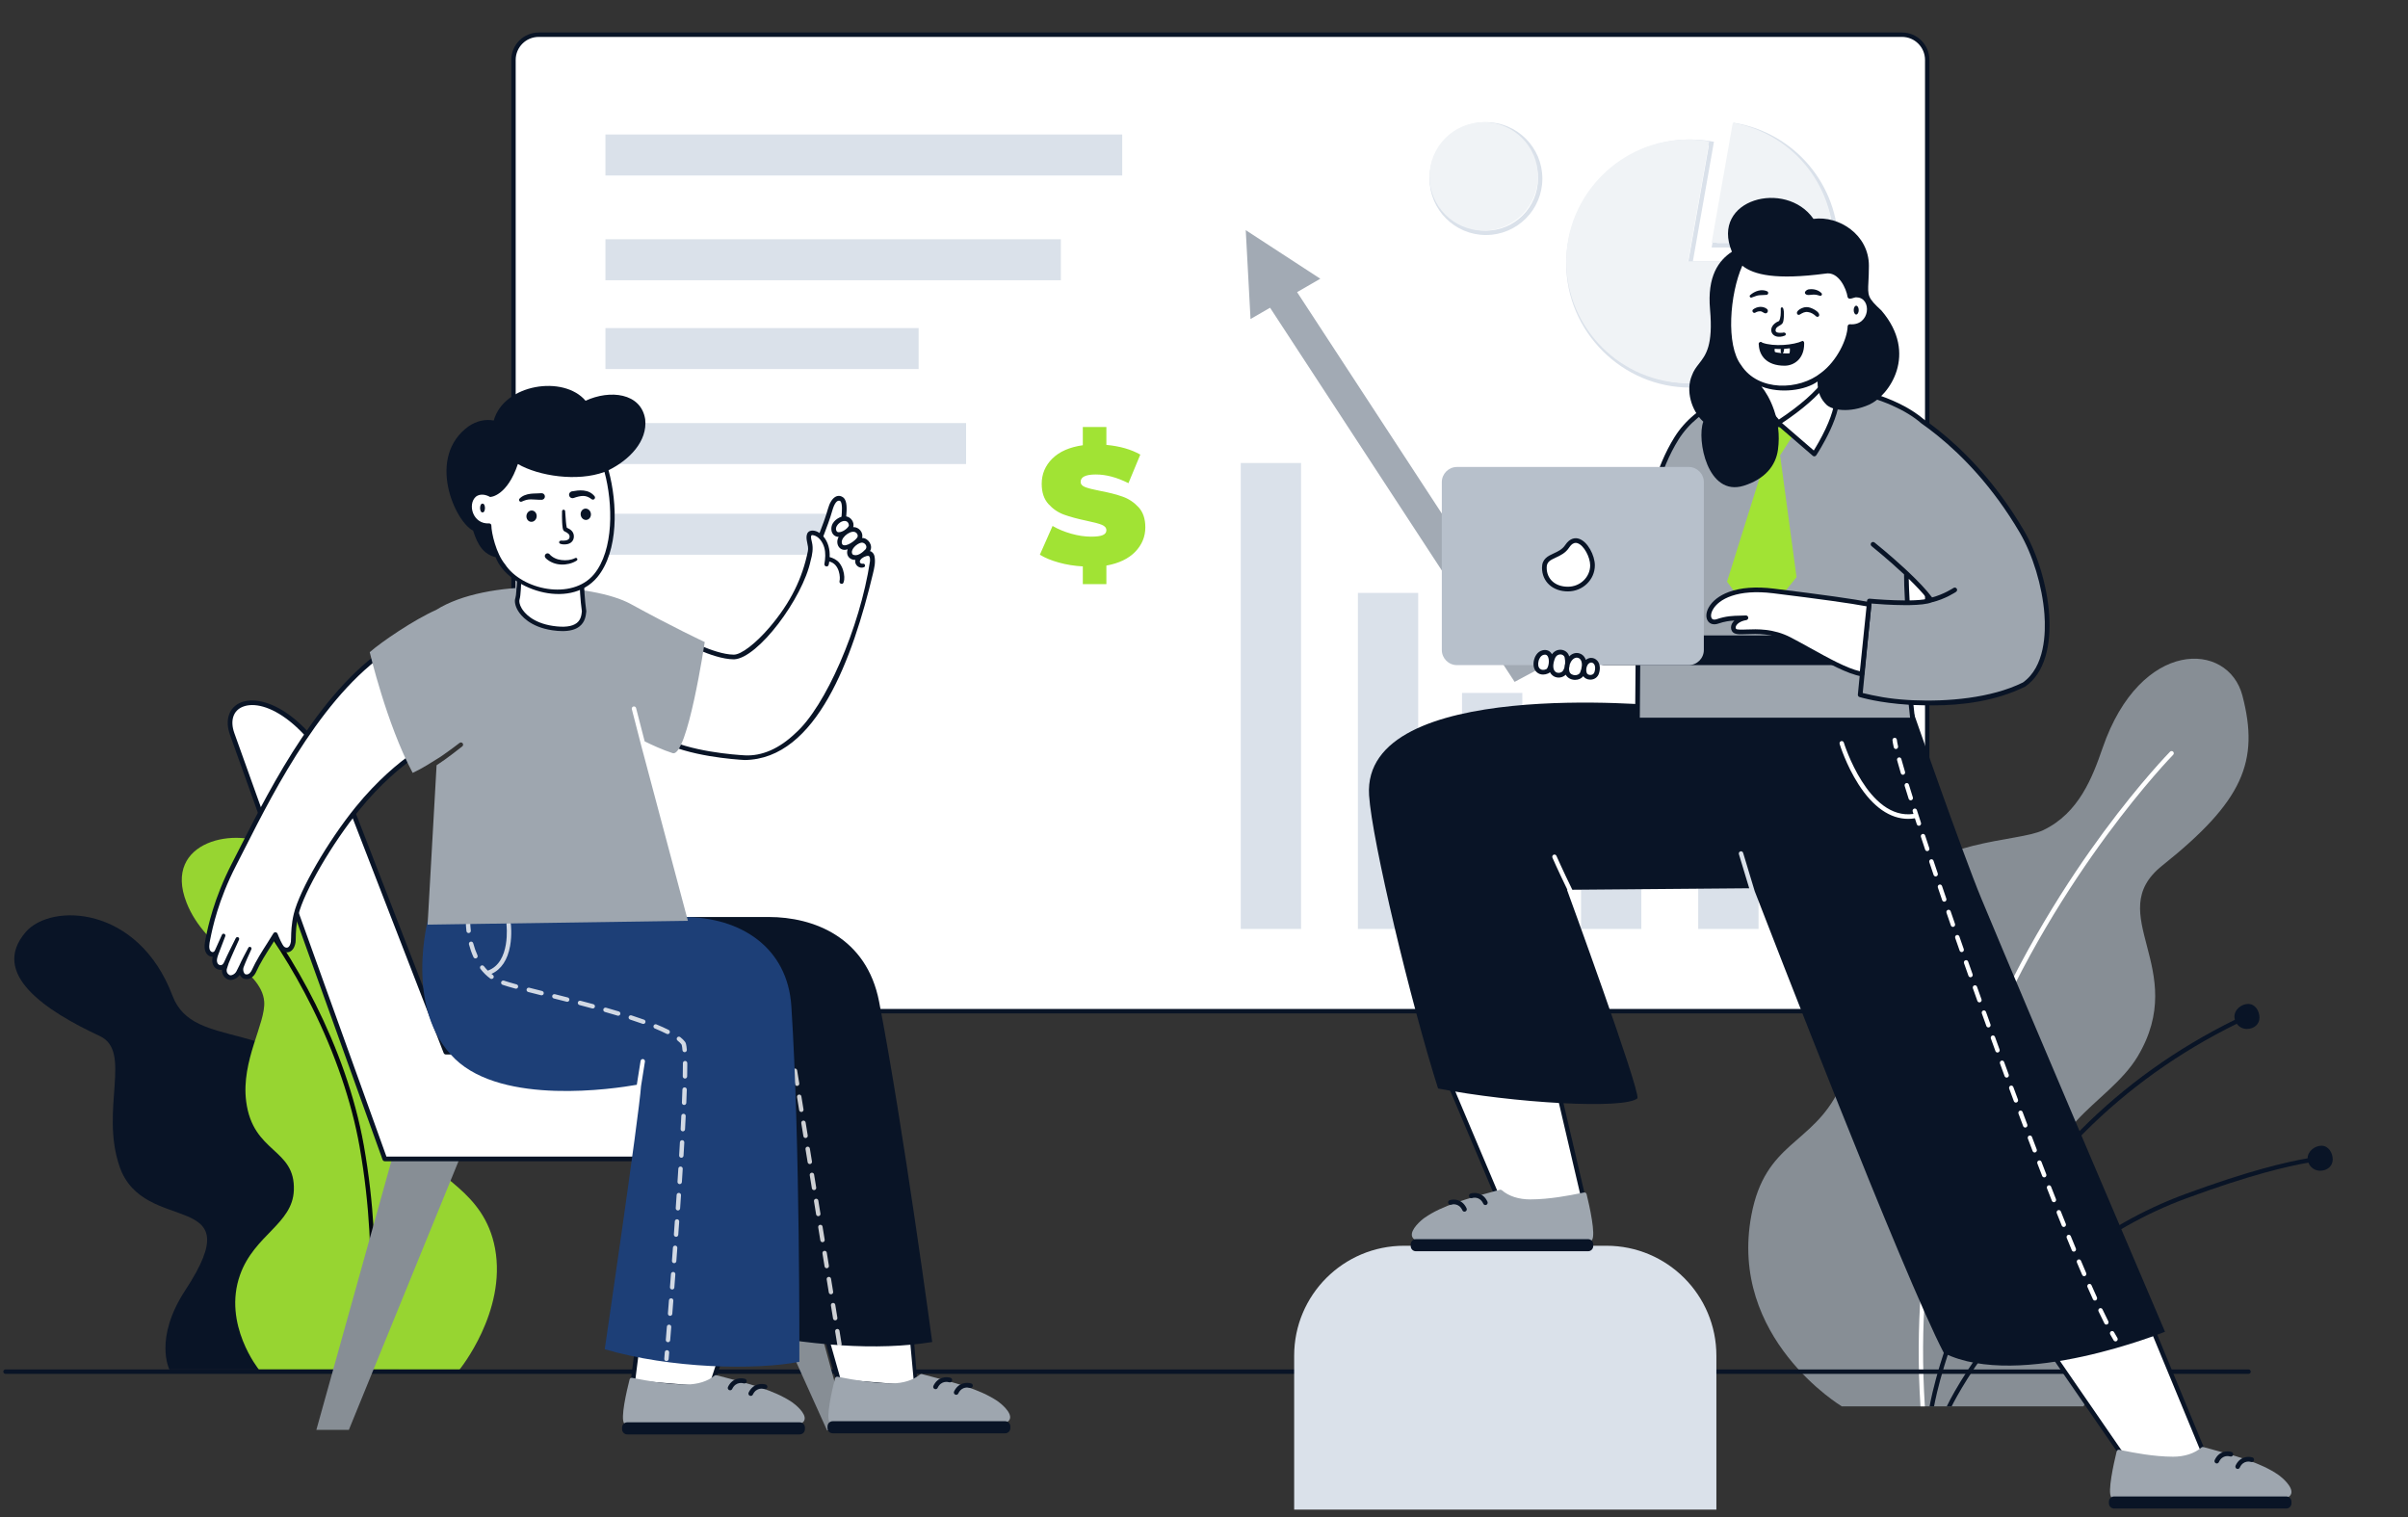<svg viewBox="90 240 2190 1380" fill="none" xmlns="http://www.w3.org/2000/svg" xmlns:xlink="http://www.w3.org/1999/xlink" overflow="visible" width="2190px" height="1380px"><rect x="90" y="240" width="2190" height="1380" fill="#333333" stroke="none"/><g id="Master/Scenes/The Feedback"><g id="Screen" transform="translate(556.5 271.074) scale(1 1)"><g id="Screen/Stats"><g id="Window"><path id="Window_2" d="M1263.32 888.592H23.428C10.766 888.592 0.5 878.326 0.5 865.664V23.428C0.5 10.765 10.766 0.499 23.428 0.499H1263.32C1275.98 0.499 1286.25 10.765 1286.25 23.428V865.664C1286.25 878.326 1275.98 888.592 1263.32 888.592Z" fill="#ffffff"/><path id="window" fill-rule="evenodd" clip-rule="evenodd" d="M23.428 -1.501H1263.32C1277.09 -1.501 1288.25 9.66 1288.25 23.428V865.664C1288.25 879.431 1277.09 890.592 1263.32 890.592H23.428C9.661 890.592 -1.5 879.431 -1.5 865.664V23.428C-1.5 9.661 9.661 -1.501 23.428 -1.501ZM1263.32 2.499H23.428C11.87 2.499 2.5 11.87 2.5 23.428V865.664C2.5 877.221 11.871 886.592 23.428 886.592H1263.32C1274.88 886.592 1284.25 877.222 1284.25 865.664V23.428C1284.25 11.869 1274.88 2.499 1263.32 2.499Z" fill="#091426"/><path id="Info" fill-rule="evenodd" clip-rule="evenodd" d="M554.121 128.536V91.258H84.121V128.536H554.121ZM498.327 186.525V223.804H84.121V186.525H498.327ZM368.976 304.574V267.296H84.121V304.574H368.976ZM412.121 353.697V390.975H84.121V353.697H412.121ZM291.121 436.171V473.449H84.121V436.171H291.121Z" fill="#dae1ea"/><path id="$" d="M539.723 500.175V483.303C551.072 481.276 559.812 477.096 565.943 470.763C572.073 464.43 575.139 457.007 575.139 448.495C575.139 440.794 573.087 434.714 568.983 430.255C564.879 425.796 560.04 422.579 554.467 420.603C548.893 418.627 542.053 416.879 533.947 415.359C527.664 414.143 523.155 413.003 520.419 411.939C517.683 410.875 516.315 409.279 516.315 407.151C516.315 402.692 520.925 400.463 530.147 400.463C539.469 400.463 549.349 403.098 559.787 408.367V408.367L570.579 382.375C562.168 377.612 551.883 374.674 539.723 373.559V373.559V357.295H518.291V373.863C506.232 375.586 496.985 379.639 490.551 386.023C484.116 392.407 480.899 400.058 480.899 408.975C480.899 416.676 482.925 422.782 486.979 427.291C491.032 431.8 495.795 435.043 501.267 437.019C506.739 438.995 513.579 440.844 521.787 442.567C528.171 443.884 532.756 445.1 535.543 446.215C538.329 447.33 539.723 449.002 539.723 451.231C539.723 453.156 538.659 454.6 536.531 455.563C534.403 456.526 530.856 457.007 525.891 457.007C520.115 457.007 514.085 456.12 507.803 454.347C501.52 452.574 495.845 450.218 490.779 447.279V447.279L479.227 473.423C483.787 476.26 489.537 478.642 496.479 480.567C503.42 482.492 510.691 483.658 518.291 484.063V484.063V500.175H539.723Z" fill="#a1e334"/><g id="Assets 101"><path id="Bg (Stroke)" fill-rule="evenodd" clip-rule="evenodd" d="M1110.19 80.553L1112.16 80.9C1138.27 85.504 1161.94 99.169 1178.98 119.48C1196.02 139.789 1205.37 165.471 1205.37 191.984V193.984H1090.19L1110.19 80.553ZM1113.43 85.205L1094.96 189.984H1201.35C1200.9 165.122 1191.93 141.128 1175.92 122.051C1159.91 102.972 1137.84 89.972 1113.43 85.205Z" fill="#dae1ea"/><path id="Stork (Stroke)" fill-rule="evenodd" clip-rule="evenodd" d="M1070.73 99.817C1011.05 99.817 961.93 148.938 961.93 208.614C961.93 268.291 1011.05 317.411 1070.73 317.411C1129.74 317.411 1178.42 269.384 1179.51 210.614H1068.34L1087.65 101.141C1082.05 100.26 1076.39 99.817 1070.73 99.817ZM957.93 208.614C957.93 146.729 1008.84 95.817 1070.73 95.817C1077.29 95.817 1083.85 96.391 1090.31 97.531L1092.28 97.878L1073.11 206.614H1183.52V208.614C1183.52 270.5 1132.61 321.411 1070.73 321.411C1008.84 321.411 957.93 270.5 957.93 208.614Z" fill="#dae1ea"/><path id="BG (Stroke)" fill-rule="evenodd" clip-rule="evenodd" d="M884.912 84.039C858.776 84.039 837.59 105.225 837.59 131.36C837.59 157.494 858.776 178.681 884.912 178.681C911.046 178.681 932.233 157.494 932.233 131.36C932.233 105.225 911.046 84.039 884.912 84.039ZM833.59 131.36C833.59 103.016 856.567 80.039 884.912 80.039C913.255 80.039 936.233 103.016 936.233 131.36C936.233 159.703 913.255 182.681 884.912 182.681C856.567 182.681 833.59 159.703 833.59 131.36Z" fill="#dae1ea"/><path id="Stork" d="M1090.19 189.667L1109.43 80.553C1135.08 85.075 1158.33 98.498 1175.07 118.448C1191.81 138.397 1200.99 163.624 1200.99 189.667H1090.19Z" fill="#f0f3f6"/><path id="Stoke" d="M1068.73 206.614H1179.52C1179.52 267.395 1129.51 317.411 1068.73 317.411C1007.95 317.411 957.93 267.395 957.93 206.614C957.93 145.833 1007.95 95.817 1068.73 95.817C1075.18 95.817 1081.61 96.38 1087.97 97.5L1068.73 206.614Z" fill="#f0f3f6"/><path id="Stroke" d="M932.233 129.36C932.233 156.599 910.151 178.681 882.912 178.681C855.672 178.681 833.59 156.599 833.59 129.36C833.59 102.121 855.672 80.039 882.912 80.039C910.151 80.039 932.233 102.121 932.233 129.36Z" fill="#f0f3f6"/></g><path id="Graph" fill-rule="evenodd" clip-rule="evenodd" d="M716.782 813.781V390.011H661.941V813.781H716.782ZM918.007 813.781V599.134H863.167V813.781H918.007ZM823.312 508.177V813.781H768.472V508.177H823.312ZM1026.23 813.781V663.145H971.388V813.781H1026.23ZM1132.83 698.156V813.781H1077.99V698.156H1132.83ZM1223.25 813.781V671.2H1168.41V813.781H1223.25Z" fill="#dae1ea"/><path id="Up" d="M1094.88 458.233L920.508 551.848L713.159 234.624L734.278 222.432L666.461 178.246L670.821 259.069L688.593 248.808L911.011 589.09L1085.42 495.457L1197.2 665.867L1220.88 650.323L1094.88 458.233Z" fill="#a2aab4"/></g></g></g><g id="Background"><g id="Plant" transform="translate(0 632) scale(1 1)"><g id="Plant/Plant 4"><g id="Group"><path id="Leaf 1" fill-rule="evenodd" clip-rule="evenodd" d="M244.073 853.531C244.073 853.531 229.605 825.503 258.609 781.305C320.021 687.725 220.705 732.861 198.735 668.952C180.821 616.844 210.646 564.196 180.697 550.247C131.673 527.415 80.569 493.756 113.394 455.673C136.426 428.951 215.766 431.361 246.876 513.594C266.343 565.053 343.053 530.725 411.113 612.247C431.383 636.525 475.896 739.273 452.538 853.531H244.073Z" fill="#091426"/><g id="Leaf 2"><path id="Fill 4" fill-rule="evenodd" clip-rule="evenodd" d="M325.4 853.531C325.4 853.531 292.267 812.469 308.337 767.439C321.299 731.113 356.08 721.177 357.246 690.58C358.715 651.998 320.005 657.304 313.88 609.666C309.121 572.647 331.764 538.601 330.274 518.912C328.019 489.125 277.108 473.667 259.627 428.872C237.463 372.078 306.465 359.105 337.2 378.311C375.779 402.42 377.083 438.391 393.995 460.04C413.202 484.628 473.325 490.149 481.957 550.772C487.431 589.221 464.978 622.629 475.56 655.181C483.421 679.36 530.35 690.035 540.227 743.465C550.858 800.979 507.981 853.531 507.981 853.531H325.4Z" fill="#97d531"/><path id="Fill 6" fill-rule="evenodd" clip-rule="evenodd" d="M421.477 853.531H425.526C426.979 844.145 439.717 755.435 420.897 649.779C404.689 558.787 355.569 473.723 315.005 424.457C314.303 423.604 313.044 423.482 312.19 424.184C311.337 424.886 311.215 426.147 311.917 427C334.131 453.979 356.129 488.489 373.859 524.173C394.869 566.456 409.772 610.133 416.959 650.48C436.272 758.899 422.159 849.312 421.477 853.531" fill="#03070e"/></g></g></g></g><g id="Plant" transform="translate(1623 665.074) scale(1 1)"><g id="Plant/Plant 5"><g id="Leaf"><path id="Fill 1" fill-rule="evenodd" clip-rule="evenodd" d="M142.073 854C142.073 854 38.794 792.106 59.825 680.113C72.38 613.26 114.963 616.538 139.609 565.925C155.338 533.623 131.439 446.932 180.495 389.904C226.323 336.629 301.255 341.458 325.391 329.885C357.739 314.375 370.058 281.791 379.304 255.03C413.783 155.257 493.443 157.951 506.41 207.589C522.043 267.434 507.075 303.502 433.524 362.151C378.258 406.22 459.174 455.663 411.041 535.903C384.145 580.739 311.823 604.043 347.15 662.018C395.526 741.406 386.44 819.449 361.777 854H142.073Z" fill="#878e95"/><path id="Fill 10" fill-rule="evenodd" clip-rule="evenodd" d="M443.406 258.575C442.624 257.801 441.361 257.808 440.586 258.595C440.327 258.858 414.244 285.467 380.282 331.474C348.951 373.923 304.281 442.077 269.41 525.699C238.434 599.984 204.117 704.414 213.608 854H217.604C208.11 705.103 242.264 601.165 273.091 527.238C339.511 367.957 442.394 262.447 443.426 261.399C444.199 260.615 444.19 259.349 443.406 258.575" fill="#ffffff"/><path id="Fill 4" fill-rule="evenodd" clip-rule="evenodd" d="M511.73 488C505.488 488 499.131 493.164 499.131 499.42C499.131 500.461 499.283 501.463 499.546 502.421C446.698 528.402 399.565 562.051 359.321 602.561C325.081 637.028 295.722 676.507 272.062 719.896C251.011 758.501 238.459 793.126 231.637 815.376C225.256 836.184 222.553 850.375 221.91 854H225.965C226.77 849.598 229.474 836.045 235.451 816.549C242.22 794.479 254.672 760.126 275.563 721.816C299.043 678.756 328.175 639.583 362.149 605.384C402.073 565.197 448.833 531.812 501.268 506.029C503.32 508.883 506.656 510.748 510.433 510.748C516.675 510.748 521.91 506.764 521.91 500.508C521.91 494.253 517.971 488 511.73 488" fill="#091426"/><path id="Fill 7" fill-rule="evenodd" clip-rule="evenodd" d="M578.336 616.953C572.079 616.953 565.708 622.117 565.708 628.374V628.377C546.338 631.849 513.648 639.101 454.234 660.976C375.152 690.094 320.491 740.93 288.562 778.445C253.959 819.101 237.815 853.387 237.656 853.728C237.615 853.817 237.59 853.908 237.562 854H241.975C245.354 847.205 261.341 816.578 291.695 780.933C323.306 743.818 377.401 693.529 455.617 664.73C514.728 642.967 547.197 635.762 566.427 632.312C568.028 636.624 572.167 639.702 577.036 639.702C583.293 639.702 588.54 635.719 588.54 629.462C588.54 623.205 584.593 616.953 578.336 616.953" fill="#091426"/></g></g></g><path id="Path 5 (Stroke)" fill-rule="evenodd" clip-rule="evenodd" d="M93 1487.5C93 1486.4 93.895 1485.5 95 1485.5H2135C2136.1 1485.5 2137 1486.4 2137 1487.5C2137 1488.6 2136.1 1489.5 2135 1489.5H95C93.895 1489.5 93 1488.6 93 1487.5Z" fill="#091426"/></g><g id="Master/Character/Standing" transform="matrix(-1 0 0 1 2258 314) scale(1 1)"><g id="Master/Character/Standing"><g id="Lower Body" transform="translate(0 569) scale(1 1)"><g id="Lower Body/Climb"><path id="Rectangle" d="M607 590C607 534.772 651.772 490 707 490H891C946.228 490 991 534.772 991 590V730H607V590Z" fill="#dae1ea"/><g id="Assets 44"><path id="SKIN" fill-rule="evenodd" clip-rule="evenodd" d="M755.01 330.843L726 455L803.361 452.145L860 318" fill="#ffffff"/><path id="Fill 2" fill-rule="evenodd" clip-rule="evenodd" d="M726.004 457C725.402 457 724.832 456.722 724.452 456.24C724.056 455.739 723.909 455.076 724.056 454.446L753.064 330.413C753.325 329.304 754.404 328.621 755.483 328.889C756.558 329.157 757.219 330.275 756.959 331.385L728.571 452.768L802.027 450.06L858.159 317.241C858.601 316.194 859.778 315.716 860.797 316.173C861.812 316.629 862.275 317.848 861.832 318.896L805.196 452.908C804.887 453.637 804.202 454.119 803.431 454.147L726.075 456.999C726.052 457 726.027 457 726.004 457" fill="#091426"/><path id="Fill 4" fill-rule="evenodd" clip-rule="evenodd" d="M725.031 443.104C725.288 442.044 726.287 441.374 727.318 441.566C728.299 441.75 729.541 441.999 731.004 442.294C739.969 444.094 758.623 447.842 776.301 447.857H776.345C786.76 447.857 795.919 444.883 802.135 439.481C802.629 439.052 803.29 438.899 803.915 439.066C834.256 447.312 856.177 453.269 872.423 464.579C875.278 466.568 885.575 475.245 883.794 481.382C882.97 484.22 880.038 485.659 875.077 485.659C856.967 485.659 817.949 485.765 783.525 485.858C755.67 485.934 731.616 486 722.559 486C721.601 486 720.738 485.547 720.126 484.725C716.56 479.936 722.368 454.022 725.031 443.104" fill="#9ea6af"/><path id="Fill 6" fill-rule="evenodd" clip-rule="evenodd" d="M723.712 495H880.288C882.89 495 885 492.887 885 490.279V488.72C885 486.112 882.89 484 880.288 484H723.712C721.11 484 719 486.112 719 488.72V490.279C719 492.887 721.11 495 723.712 495" fill="#091426"/><path id="Fill 8" fill-rule="evenodd" clip-rule="evenodd" d="M836.093 459C836.876 459 837.626 458.548 837.984 457.773C841.27 450.685 847.581 452.42 848.291 452.643C849.392 452.986 850.562 452.354 850.905 451.225C851.246 450.095 850.641 448.896 849.544 448.538C845.965 447.371 838.15 447.413 834.204 455.924C833.707 456.997 834.15 458.28 835.194 458.791C835.485 458.933 835.791 459 836.093 459" fill="#091426"/><path id="Fill 10" fill-rule="evenodd" clip-rule="evenodd" d="M817.092 453C817.875 453 818.626 452.548 818.985 451.773C822.27 444.685 828.582 446.419 829.291 446.643C830.392 446.987 831.563 446.354 831.905 445.225C832.246 444.094 831.641 442.895 830.544 442.537C826.96 441.371 819.147 441.415 815.204 449.924C814.707 450.997 815.15 452.28 816.194 452.791C816.485 452.933 816.79 453 817.092 453" fill="#091426"/></g><g id="Assets 45"><path id="SKIN_2" fill-rule="evenodd" clip-rule="evenodd" d="M230.491 517L159 689L235.082 683.756L323 556.778" fill="#ffffff"/><path id="Fill 14" fill-rule="evenodd" clip-rule="evenodd" d="M159.001 692C158.355 692 157.745 691.677 157.369 691.126C156.966 690.538 156.888 689.775 157.162 689.112L228.652 516.257C229.086 515.205 230.262 514.718 231.279 515.167C232.295 515.619 232.767 516.836 232.331 517.888L162.128 687.634L234.003 682.655L321.368 555.845C322.011 554.913 323.261 554.694 324.161 555.361C325.06 556.025 325.27 557.32 324.628 558.251L236.711 685.861C236.363 686.367 235.813 686.684 235.215 686.725L159.135 691.995C159.09 691.998 159.045 692 159.001 692" fill="#091426"/><path id="Fill 16" fill-rule="evenodd" clip-rule="evenodd" d="M242.969 677.104C242.712 676.044 241.713 675.374 240.682 675.566C239.7 675.75 238.459 675.999 236.995 676.294C228.031 678.094 209.377 681.842 191.699 681.857H191.654C181.24 681.857 172.081 678.883 165.864 673.481C165.371 673.052 164.709 672.899 164.084 673.066C133.744 681.312 111.823 687.269 95.577 698.579C92.722 700.568 82.425 709.245 84.206 715.382C85.03 718.22 87.963 719.659 92.922 719.659C111.033 719.659 150.051 719.765 184.475 719.858C212.329 719.934 236.384 720 245.441 720C246.398 720 247.262 719.547 247.874 718.725C251.44 713.936 245.632 688.022 242.969 677.104" fill="#9ea6af"/><path id="Fill 18" fill-rule="evenodd" clip-rule="evenodd" d="M245.289 729H88.712C86.109 729 84 726.888 84 724.28V722.72C84 720.112 86.109 718 88.712 718H245.289C247.89 718 250 720.112 250 722.72V724.28C250 726.888 247.89 729 245.289 729" fill="#091426"/><path id="Fill 21" fill-rule="evenodd" clip-rule="evenodd" d="M132.908 693C132.125 693 131.375 692.548 131.016 691.773C127.731 684.685 121.419 686.42 120.709 686.643C119.609 686.986 118.437 686.354 118.095 685.225C117.754 684.095 118.358 682.896 119.456 682.538C123.036 681.371 130.851 681.413 134.796 689.924C135.293 690.997 134.85 692.28 133.807 692.791C133.516 692.933 133.21 693 132.908 693" fill="#091426"/><path id="Fill 23" fill-rule="evenodd" clip-rule="evenodd" d="M151.908 688C151.125 688 150.375 687.548 150.016 686.773C146.73 679.685 140.418 681.419 139.71 681.643C138.609 681.987 137.437 681.354 137.095 680.225C136.754 679.094 137.359 677.895 138.456 677.537C142.04 676.371 149.853 676.415 153.796 684.924C154.293 685.997 153.85 687.28 152.807 687.791C152.516 687.933 152.21 688 151.908 688" fill="#091426"/></g><g id="pant"><path id="Fill 25" fill-rule="evenodd" clip-rule="evenodd" d="M429.868 -1.063C429.868 -1.063 383.003 133.395 366.119 174.029C322.522 278.947 199 568.222 199 568.222C199 568.222 331.116 621.762 400.094 587.612C436.783 517.338 559.895 199.222 572.176 167.426L582.683 132.675C583.012 131.586 584.134 130.976 585.189 131.319C586.245 131.659 586.833 132.815 586.504 133.904L577.138 164.882L738.029 166.231C747.755 146.254 752.376 135.575 752.438 135.43C752.888 134.388 754.069 133.921 755.079 134.383C756.089 134.845 756.544 136.065 756.096 137.106C756.035 137.248 751.661 147.355 742.487 166.269L742.859 166.272C742.859 166.272 676.807 346.979 678.738 355.861C690.364 366.268 792.274 360.132 860.125 346.98C884.958 268.721 920.228 121.743 922.871 80.301C929.769 -27.84 657.077 -1.063 657.077 -1.063H429.868Z" fill="#091426"/><g id="Combined Shape"><path fill-rule="evenodd" clip-rule="evenodd" d="M443.28 38.155C443.433 38.192 443.586 38.209 443.739 38.209C444.647 38.209 445.47 37.567 445.686 36.614C446.318 33.832 446.695 31.758 446.84 30.271C446.952 29.137 446.149 28.124 445.048 28.011C443.954 27.896 442.967 28.723 442.856 29.858C442.729 31.146 442.37 33.103 441.786 35.674C441.534 36.784 442.203 37.895 443.28 38.155ZM305.208 435.126C304.182 434.7 303.016 435.213 302.603 436.271C301.12 440.072 299.645 443.833 298.181 447.547C297.766 448.604 298.259 449.808 299.283 450.237C299.53 450.34 299.785 450.39 300.036 450.39C300.827 450.39 301.576 449.902 301.892 449.101C303.356 445.384 304.832 441.619 306.318 437.812C306.731 436.754 306.233 435.552 305.208 435.126ZM311.345 413.678C311.753 412.618 312.915 412.098 313.944 412.519C314.973 412.938 315.476 414.138 315.069 415.199C313.609 419.002 312.155 422.775 310.709 426.513C310.396 427.321 309.644 427.812 308.848 427.812C308.602 427.812 308.351 427.766 308.106 427.665C307.08 427.243 306.579 426.042 306.989 424.982C308.434 421.248 309.887 417.479 311.345 413.678ZM296.336 457.681C295.312 457.249 294.143 457.753 293.723 458.808C292.21 462.61 290.709 466.359 289.223 470.049C288.799 471.102 289.284 472.311 290.305 472.749C290.557 472.855 290.816 472.907 291.072 472.907C291.857 472.907 292.602 472.427 292.922 471.633C294.41 467.938 295.912 464.184 297.428 460.374C297.847 459.32 297.359 458.114 296.336 457.681ZM319.975 391.04C320.378 389.976 321.539 389.455 322.568 389.867C323.599 390.281 324.108 391.479 323.706 392.542C322.266 396.343 320.831 400.123 319.4 403.875C319.091 404.688 318.336 405.186 317.537 405.186C317.293 405.186 317.046 405.14 316.805 405.041C315.776 404.625 315.268 403.427 315.674 402.365C317.103 398.615 318.536 394.839 319.975 391.04ZM287.3 480.17C286.28 479.728 285.107 480.224 284.677 481.272C283.126 485.081 281.592 488.816 280.08 492.47C279.645 493.52 280.118 494.732 281.135 495.18C281.391 495.293 281.658 495.347 281.92 495.347C282.698 495.347 283.438 494.876 283.762 494.091C285.278 490.429 286.815 486.687 288.37 482.874C288.798 481.823 288.32 480.612 287.3 480.17ZM275.418 503.642C275.857 502.595 277.037 502.115 278.052 502.569C279.066 503.023 279.532 504.24 279.091 505.285C277.481 509.11 275.898 512.834 274.346 516.45C274.014 517.221 273.281 517.681 272.513 517.681C272.243 517.681 271.968 517.623 271.704 517.503C270.692 517.042 270.236 515.822 270.684 514.779C272.233 511.171 273.812 507.456 275.418 503.642ZM429.618 84.791C429.824 84.859 430.032 84.892 430.236 84.892C431.081 84.892 431.866 84.336 432.141 83.463C433.417 79.402 434.624 75.524 435.751 71.846C436.085 70.759 435.501 69.598 434.446 69.255C433.39 68.912 432.268 69.514 431.933 70.6C430.807 74.271 429.604 78.138 428.331 82.189C427.99 83.274 428.566 84.439 429.618 84.791ZM328.505 368.359C328.903 367.295 330.061 366.766 331.093 367.175C332.126 367.585 332.639 368.78 332.242 369.844C330.821 373.646 329.402 377.431 327.986 381.197C327.678 382.015 326.921 382.516 326.118 382.516C325.878 382.516 325.633 382.471 325.394 382.377C324.363 381.964 323.851 380.767 324.252 379.705C325.667 375.94 327.085 372.157 328.505 368.359ZM436.771 61.559C436.965 61.619 437.162 61.648 437.355 61.648C438.214 61.648 439.006 61.075 439.271 60.185C440.549 55.86 441.685 51.913 442.642 48.454C442.945 47.357 442.33 46.215 441.266 45.901C440.205 45.587 439.095 46.224 438.791 47.32C437.84 50.756 436.712 54.679 435.439 58.981C435.117 60.072 435.712 61.226 436.771 61.559ZM265.86 525.872C266.318 524.833 267.504 524.377 268.512 524.845C269.519 525.317 269.964 526.542 269.507 527.579C267.799 531.457 266.132 535.186 264.551 538.662C264.21 539.41 263.488 539.85 262.735 539.85C262.451 539.85 262.162 539.788 261.887 539.655C260.886 539.171 260.455 537.942 260.924 536.91C262.498 533.447 264.159 529.734 265.86 525.872ZM258.52 546.923C257.526 546.424 256.326 546.848 255.842 547.871C253.993 551.767 252.213 555.411 250.553 558.7C250.043 559.713 250.424 560.959 251.405 561.486C251.7 561.645 252.016 561.719 252.327 561.719C253.05 561.719 253.748 561.314 254.106 560.608C255.782 557.287 257.576 553.612 259.438 549.686C259.925 548.662 259.513 547.424 258.52 546.923ZM417.17 116.835C417.525 115.755 418.659 115.176 419.709 115.542C420.757 115.907 421.318 117.08 420.964 118.16C419.729 121.918 418.46 125.764 417.158 129.69C416.873 130.548 416.096 131.088 415.263 131.088C415.049 131.088 414.829 131.052 414.615 130.976C413.569 130.607 413.01 129.433 413.369 128.354C414.669 124.432 415.937 120.59 417.17 116.835ZM388.583 207.463C387.544 207.077 386.395 207.637 386.021 208.71C384.704 212.5 383.374 216.317 382.032 220.158C381.657 221.231 382.196 222.413 383.236 222.8C383.46 222.883 383.69 222.924 383.915 222.924C384.736 222.924 385.505 222.399 385.799 221.557C387.143 217.714 388.473 213.895 389.792 210.104C390.165 209.03 389.624 207.848 388.583 207.463ZM393.945 185.793C394.316 184.718 395.459 184.151 396.502 184.537C397.545 184.917 398.089 186.097 397.721 187.172C396.418 190.96 395.1 194.785 393.766 198.642C393.475 199.486 392.703 200.014 391.88 200.014C391.656 200.014 391.43 199.974 391.208 199.893C390.166 199.51 389.622 198.329 389.994 197.254C391.327 193.399 392.644 189.579 393.945 185.793ZM404.338 161.579C403.295 161.206 402.152 161.771 401.787 162.845C400.503 166.625 399.2 170.453 397.877 174.324C397.51 175.4 398.057 176.579 399.101 176.958C399.32 177.038 399.544 177.076 399.765 177.076C400.591 177.076 401.364 176.545 401.654 175.696C402.978 171.822 404.283 167.992 405.567 164.21C405.932 163.133 405.381 161.955 404.338 161.579ZM378.022 231.597C378.399 230.524 379.545 229.971 380.587 230.359C381.628 230.748 382.165 231.931 381.788 233.003C380.455 236.797 379.112 240.612 377.76 244.443C377.464 245.281 376.696 245.803 375.878 245.803C375.65 245.803 375.419 245.762 375.193 245.678C374.154 245.287 373.618 244.102 373.996 243.031C375.348 239.202 376.691 235.39 378.022 231.597ZM339.53 344.45C338.496 344.045 337.34 344.579 336.946 345.645C335.543 349.444 334.139 353.232 332.736 357.007C332.341 358.072 332.857 359.267 333.891 359.673C334.126 359.767 334.368 359.812 334.606 359.812C335.411 359.812 336.171 359.307 336.477 358.485C337.88 354.707 339.284 350.916 340.689 347.115C341.082 346.049 340.564 344.857 339.53 344.45ZM409.535 139.861C409.895 138.783 411.034 138.209 412.081 138.583C413.126 138.954 413.682 140.13 413.32 141.208C412.059 144.981 410.769 148.818 409.456 152.713C409.168 153.566 408.393 154.101 407.564 154.101C407.346 154.101 407.125 154.064 406.908 153.985C405.862 153.612 405.31 152.435 405.673 151.358C406.986 147.465 408.273 143.631 409.535 139.861ZM372.52 253.228C371.485 252.837 370.332 253.386 369.952 254.456C368.605 258.251 367.25 262.059 365.89 265.876C365.508 266.947 366.04 268.133 367.077 268.526C367.306 268.613 367.539 268.654 367.769 268.654C368.584 268.654 369.35 268.136 369.648 267.302C371.01 263.483 372.366 259.673 373.712 255.876C374.093 254.804 373.559 253.619 372.52 253.228ZM345.306 322.897C345.696 321.829 346.85 321.289 347.886 321.693C348.922 322.095 349.444 323.286 349.054 324.352C347.664 328.153 346.273 331.949 344.881 335.737C344.577 336.562 343.816 337.071 343.007 337.071C342.772 337.071 342.533 337.027 342.299 336.937C341.264 336.532 340.744 335.341 341.136 334.274C342.527 330.488 343.917 326.694 345.306 322.897ZM356.186 298.853C355.148 298.452 353.996 298.999 353.61 300.066C352.234 303.868 350.854 307.672 349.471 311.476C349.082 312.543 349.607 313.732 350.642 314.134C350.873 314.223 351.112 314.266 351.345 314.266C352.156 314.266 352.919 313.754 353.22 312.925C354.605 309.12 355.986 305.315 357.362 301.509C357.749 300.441 357.222 299.253 356.186 298.853ZM361.81 277.291C362.194 276.22 363.346 275.673 364.383 276.07C365.42 276.465 365.95 277.652 365.567 278.722C364.209 282.511 362.846 286.309 361.478 290.109C361.178 290.94 360.414 291.455 359.601 291.455C359.368 291.455 359.133 291.412 358.903 291.325C357.867 290.928 357.338 289.739 357.723 288.671C359.09 284.872 360.454 281.079 361.81 277.291ZM248.074 567.826C247.112 567.259 245.889 567.602 245.341 568.591C244.273 570.514 243.252 572.279 242.305 573.84C241.719 574.807 242.003 576.08 242.941 576.685C243.271 576.899 243.638 577 244.001 577C244.668 577 245.32 576.656 245.701 576.03C246.675 574.424 247.723 572.612 248.815 570.644C249.366 569.655 249.033 568.393 248.074 567.826ZM491.085 32.413C491.417 31.325 492.539 30.719 493.595 31.061C494.651 31.402 495.238 32.56 494.908 33.648C494.674 34.418 489.044 52.713 477.79 70.297C464.537 91.005 449.033 101.745 432.589 101.745C430.562 101.745 428.523 101.571 426.471 101.244C425.901 103.011 425.323 104.796 424.733 106.613C424.453 107.477 423.672 108.023 422.835 108.023C422.624 108.023 422.41 107.989 422.199 107.916C421.151 107.554 420.585 106.384 420.936 105.303C422.223 101.336 423.466 97.483 424.659 93.755C425.007 92.672 426.141 92.086 427.188 92.442C428.239 92.799 428.809 93.967 428.463 95.05C428.23 95.776 427.987 96.53 427.75 97.265C469.094 103.074 490.868 33.13 491.085 32.413Z" fill="#ffffff" style="mix-blend-mode:overlay"/></g></g></g></g><g id="Upper Body" transform="translate(272 187) scale(1 1)"><g id="Upper Body/On Macbook"><g id="T Shirt"><path id="Fill 1" fill-rule="evenodd" clip-rule="evenodd" d="M162.181 260.449C162.185 260.785 162.194 261.107 162.197 261.446C162.255 267.151 161.899 276.275 161.279 287.232C152.253 287.175 143.887 286.552 139.712 284.749C144.908 277.475 153.459 268.668 162.181 260.449ZM406.789 393.85C405.649 299.96 409.623 199.196 371.281 137.717C328.842 69.668 195.102 81.404 147.841 121.884C124.329 138.22 88.424 169.329 57.373 222.144C34.386 261.242 20.235 337.082 55.159 361.551C85.982 376.881 126.447 379.568 157.123 377.932C156.527 384.04 155.966 389.454 155.47 393.85H406.789Z" fill="#9ea6af"/><path id="Fill 3" fill-rule="evenodd" clip-rule="evenodd" d="M143.196 283.636C147.556 278.026 153.626 271.656 160.056 265.436C159.976 270.556 159.696 277.296 159.276 285.066C152.856 284.966 147.076 284.556 143.196 283.636ZM158.846 391.726C159.226 388.276 159.636 384.306 160.066 379.956C187.156 378.266 203.046 373.406 204.736 372.986C205.756 372.726 206.436 371.766 206.336 370.716L197.996 285.406C197.876 284.236 196.856 283.376 195.676 283.496C188.936 284.126 175.646 285.056 163.536 285.096C164.076 275.106 164.376 266.786 164.326 261.426V261.366C178.816 247.776 193.616 235.896 193.856 235.706C194.776 234.976 194.916 233.636 194.186 232.716C193.456 231.796 192.116 231.646 191.196 232.386C190.286 233.116 177.566 243.316 164.226 255.616C162.826 256.896 161.426 258.206 160.036 259.526C151.946 267.206 144.046 275.356 138.846 282.346C127.986 279.496 119.496 273.806 119.396 273.746C118.426 273.086 117.106 273.346 116.446 274.316C115.786 275.286 116.046 276.606 117.016 277.266C117.436 277.556 126.866 283.896 139.066 286.786C143.186 288.486 150.746 289.176 159.046 289.336C160.446 289.356 161.866 289.366 163.296 289.366C175.796 289.346 188.906 288.346 193.966 287.916L201.916 369.296C190.756 371.956 178.706 374.556 160.486 375.636C159.066 375.716 157.636 375.796 156.186 375.856C125.416 377.246 85.276 374.106 56.246 359.716C36.176 345.526 35.366 314.656 36.666 297.496C38.606 272.036 47.246 243.576 59.206 223.226C83.716 181.536 111.446 153.386 133.526 135.446C138.946 131.026 144.026 127.236 148.636 124.016C155.596 117.936 164.646 112.456 175.146 107.796C199.256 97.076 231.036 90.666 262.836 91.246C312.306 92.156 351.176 109.506 369.476 138.846C403.356 193.166 403.896 279.626 404.416 363.246C404.466 372.606 404.526 382.256 404.636 391.726H158.846ZM373.087 136.596C354.016 106.006 313.856 87.936 262.916 86.996C236.766 86.516 209.576 90.696 186.366 98.766C170.116 104.416 156.556 111.736 146.746 120.036C142.606 122.926 138.066 126.266 133.226 130.116C112.506 146.566 82.206 175.706 55.536 221.066C31.206 262.466 18.476 338.446 53.936 363.296C54.026 363.356 54.116 363.406 54.216 363.456C80.776 376.666 111.346 380.526 137.976 380.526C142.716 380.526 151.326 380.406 155.766 380.186C155.266 385.286 154.786 389.826 154.356 393.616C154.286 394.216 154.476 394.816 154.886 395.266C155.286 395.716 155.866 395.976 156.466 395.976H406.786C407.356 395.976 407.906 395.746 408.306 395.346C408.696 394.936 408.926 394.396 408.916 393.826C408.796 383.686 408.726 373.276 408.666 363.216C408.146 279.016 407.606 191.936 373.087 136.596Z" fill="#091426"/></g><path id="Tie" fill-rule="evenodd" clip-rule="evenodd" d="M264.824 134.109L277.057 153.139L262.105 263.92L296.767 306.737L325.312 267.998L289.291 153.139L297.447 133.429L276.418 121.791L264.824 134.109Z" fill="#a1e334"/><g id="Neck"><path id="Fill 6" fill-rule="evenodd" clip-rule="evenodd" d="M297.934 61.737L300.06 85.973C300.407 100.325 278.229 125.401 278.229 125.401C278.229 125.401 235.227 98.263 234.891 84.344L237.395 58.126" fill="#ffffff"/><path id="Fill 8" fill-rule="evenodd" clip-rule="evenodd" d="M278.229 127.528C277.839 127.528 277.445 127.421 277.095 127.2C272.595 124.36 233.119 99.031 232.766 84.396C232.764 84.311 232.767 84.226 232.775 84.142L235.279 57.924C235.392 56.755 236.432 55.903 237.599 56.009C238.768 56.121 239.625 57.159 239.514 58.328L237.022 84.408C237.164 87.351 240.14 94.309 257.979 108.404C266.194 114.894 274.478 120.426 277.823 122.609C279.734 120.341 283.671 115.514 287.544 109.834C294.445 99.712 298.038 91.504 297.937 86.09L295.816 61.924C295.714 60.753 296.579 59.722 297.749 59.619C298.919 59.52 299.951 60.381 300.054 61.551L302.18 85.788C302.184 85.833 302.187 85.878 302.187 85.923C302.55 100.936 280.751 125.761 279.823 126.81C279.407 127.281 278.821 127.528 278.229 127.528" fill="#091426"/><path id="Fill 13" fill-rule="evenodd" clip-rule="evenodd" d="M299.165 85.289C295.255 99.301 288.826 112.842 278.458 123.338C260.124 111.322 244.619 98.601 234.179 84.615C208.531 95.435 245.952 151.918 245.952 151.918C245.952 151.918 275.664 126.359 278.458 123.83C281.252 126.359 315.851 142.74 315.851 142.74C315.851 142.74 315.131 87.244 299.165 85.289" fill="#ffffff"/><path id="Fill 15" fill-rule="evenodd" clip-rule="evenodd" d="M281.462 123.273C286.23 126.034 300.198 132.934 313.644 139.338C313.018 119.812 309.151 92.19 300.616 87.926C296.335 102.299 289.9 114.172 281.462 123.273M233.541 87.291C230.83 88.821 229.043 91.106 228.098 94.234C225.854 101.667 228.494 113.74 235.732 129.149C239.794 137.797 244.269 145.257 246.423 148.706C252.147 143.78 269.444 128.888 275.284 123.791C256.587 111.338 242.898 99.37 233.541 87.291M245.95 154.045C245.853 154.045 245.756 154.039 245.658 154.025C245.054 153.941 244.515 153.602 244.177 153.093C243.103 151.472 217.942 113.155 224.026 93.005C225.5 88.127 228.637 84.645 233.351 82.656C234.252 82.277 235.296 82.559 235.881 83.343C245.04 95.612 258.877 107.807 278.15 120.588C286.621 111.533 292.997 99.476 297.115 84.717C297.398 83.705 298.384 83.049 299.422 83.178C316.732 85.298 317.9 136.842 317.975 142.712C317.985 143.446 317.616 144.133 316.999 144.529C316.379 144.926 315.601 144.976 314.939 144.662C309.698 142.18 285.527 130.686 278.638 126.507C272.419 131.954 248.447 152.576 247.337 153.531C246.949 153.865 246.456 154.045 245.95 154.045" fill="#091426"/></g><g id="Macbook"><path id="Fill 19" fill-rule="evenodd" clip-rule="evenodd" d="M436.792 343.93H223.965C217.89 343.93 212.965 337.885 212.965 330.43C212.965 322.974 217.89 316.93 223.965 316.93H436.792C442.867 316.93 447.792 322.974 447.792 330.43C447.792 337.885 442.867 343.93 436.792 343.93" fill="#091426"/><path id="Fill 23" fill-rule="evenodd" clip-rule="evenodd" d="M570.901 343.93H360.226C352.595 343.93 346.41 337.744 346.41 330.113V177.518C346.41 169.888 352.595 163.701 360.226 163.701H570.901C578.531 163.701 584.717 169.888 584.717 177.518V330.113C584.717 337.744 578.531 343.93 570.901 343.93" fill="#b7c0cb"/><path id="Fill 43" fill-rule="evenodd" clip-rule="evenodd" d="M491.472 255.292C491.472 267.22 482.363 274.752 470.016 274.752C457.669 274.752 447.66 265.082 447.66 253.154C447.66 241.226 460.903 221.039 470.712 235.867C477.525 246.164 491.472 243.364 491.472 255.292" fill="#ffffff"/><path id="Fill 45" fill-rule="evenodd" clip-rule="evenodd" d="M462.957 232.742C462.276 232.742 461.752 232.9 461.435 232.995C455.434 234.801 449.785 245.882 449.785 253.154C449.785 263.89 458.859 272.625 470.014 272.625C481.575 272.625 489.343 265.659 489.343 255.292C489.343 250.169 486.504 248.62 481.062 246.109C476.929 244.2 472.243 242.038 468.936 237.04C466.569 233.461 464.408 232.742 462.957 232.742M470.014 276.878C456.515 276.878 445.531 266.236 445.531 253.154C445.531 244.179 452.079 231.368 460.209 228.923C462.841 228.13 467.94 227.825 472.483 234.693C475.123 238.683 479.049 240.495 482.845 242.247C488.131 244.686 493.597 247.209 493.597 255.292C493.597 268.002 483.898 276.878 470.014 276.878" fill="#091426"/></g><g id="Hand"><path id="Fill 47" fill-rule="evenodd" clip-rule="evenodd" d="M196.102 288.725C212.107 285.487 249.717 280.561 283.156 276.453C345.601 268.78 350.199 309.648 334.029 304.158C323.254 300.499 316.355 301.353 308.135 300.881C317.19 302.322 321.304 308.245 318.938 312.005C315.62 317.277 293.089 307.8 268.427 320.588C246.533 331.941 219.073 349.429 202.632 352.012L196.102 288.725Z" fill="#ffffff"/><path id="Fill 49" fill-rule="evenodd" clip-rule="evenodd" d="M198.418 290.437L204.511 349.487C216.316 346.845 233.252 337.456 249.664 328.357C255.898 324.9 261.787 321.636 267.45 318.7C283.106 310.582 297.848 311.149 307.602 311.522C311.574 311.674 316.515 311.863 317.14 310.872C317.58 310.172 317.584 309.333 317.151 308.379C316.27 306.435 313.292 303.854 307.802 302.981C306.683 302.803 305.9 301.779 306.022 300.653C306.144 299.526 307.126 298.685 308.258 298.758C310.082 298.862 311.883 298.901 313.625 298.939C319.743 299.072 326.07 299.208 334.714 302.144C335.846 302.528 337.914 302.975 339.036 301.646C340.133 300.347 340.34 297.375 338.333 293.666C332.974 283.761 315.733 274.593 283.417 278.563C240.899 283.787 212.331 287.778 198.418 290.437M202.634 354.138C202.168 354.138 201.711 353.984 201.336 353.696C200.874 353.34 200.578 352.81 200.519 352.229L193.988 288.943C193.876 287.854 194.608 286.857 195.682 286.64C208.897 283.966 238.241 279.829 282.898 274.342C299.07 272.353 312.777 273.376 323.642 277.377C332.271 280.556 338.815 285.621 342.073 291.641C344.718 296.528 344.799 301.413 342.286 304.39C340.278 306.768 337.022 307.42 333.347 306.171C327.594 304.218 323.022 303.601 318.66 303.36C319.684 304.338 320.486 305.435 321.025 306.623C322.04 308.862 321.936 311.236 320.739 313.137C318.807 316.208 314.285 316.034 307.439 315.772C298.131 315.416 284.066 314.874 269.408 322.475C263.797 325.385 257.934 328.635 251.726 332.077C233.938 341.938 215.544 352.136 202.964 354.112C202.854 354.129 202.744 354.138 202.634 354.138" fill="#091426"/></g><g id="Finger"><path id="Fill 1" fill-rule="evenodd" clip-rule="evenodd" d="M498.704 339.365C498.066 337.009 496.246 333.272 492.454 332.455C487.371 331.361 485.034 335.533 484.801 340.057C484.579 339.219 484.302 338.343 483.957 337.42C481.113 329.81 472.116 330.995 470.903 336.619C470.433 338.795 470.324 340.915 470.478 342.858C468.932 337.953 464.893 333.995 460.369 335.234C456.982 336.162 455.084 339.47 455.206 343.964C454.046 341.615 451.892 339.792 449.385 339.496C445.467 339.034 441.449 343.354 443.84 350.86C445.594 356.366 452.329 355.592 454.856 351.887C455.509 350.929 455.882 349.89 456.033 348.835C456.281 349.663 456.574 350.508 456.938 351.372C459.235 356.822 468.705 356.344 470.596 350.659C471.032 349.346 471.195 347.938 471.134 346.523C471.84 349.001 472.995 350.9 474.287 351.792C478.549 354.733 485.199 352.834 485.469 345.26C486.143 347.309 487.291 348.954 488.839 349.544C495.498 352.082 500.965 347.713 498.704 339.365" fill="#ffffff"/><path id="Fill 3_2" fill-rule="evenodd" clip-rule="evenodd" d="M495.428 347.276C494.037 348.471 491.947 348.589 489.694 347.597C488.251 346.963 486.485 341.322 487.853 337.098C488.55 334.942 489.731 334.403 490.888 334.4C491.269 334.4 491.647 334.457 492.004 334.534C495.224 335.227 496.439 339.141 496.651 339.921C497.517 343.122 497.06 345.872 495.428 347.276M481.281 350.046C479.683 351.292 477.303 351.291 475.493 350.042C474.656 349.464 473.8 348.082 473.226 346.176C473.15 344.941 472.932 343.695 472.575 342.485C472.465 340.825 472.566 338.991 472.981 337.068C473.403 335.11 475.191 334.297 476.593 334.195C476.676 334.189 476.778 334.184 476.895 334.184C478.031 334.182 480.629 334.594 481.964 338.165C484.02 343.667 483.765 348.109 481.281 350.046M468.576 349.987C467.856 352.151 465.511 353.002 463.722 353.071C462.01 353.138 459.726 352.516 458.896 350.546C457.133 346.359 456.827 342.32 458.081 339.74C458.704 338.458 459.662 337.632 460.929 337.285C463.101 336.692 464.847 337.934 465.935 339.08C467.039 340.246 467.862 341.749 468.384 343.347C468.498 344.553 468.706 345.697 468.991 346.762C469.026 347.891 468.907 348.993 468.576 349.987M452.88 351.097C452.439 352.199 451.052 352.922 449.47 352.875C448.631 352.844 446.6 352.524 445.864 350.214C444.878 347.12 445.077 344.42 446.408 342.806C447.055 342.023 447.913 341.591 448.803 341.589C448.913 341.589 449.024 341.595 449.134 341.608C450.673 341.79 451.655 342.933 452.204 343.859C453.442 345.941 453.726 348.984 452.88 351.097M500.755 338.809V338.808C500.3 337.129 498.388 331.558 492.901 330.376C489.236 329.588 486.229 330.948 484.555 334.039C482.598 331.269 479.568 329.718 476.284 329.953C472.624 330.219 469.674 332.649 468.871 336.012C466.265 333.352 462.975 332.315 459.806 333.183C457.34 333.858 455.421 335.483 454.256 337.881C454.056 338.294 453.89 338.733 453.74 339.181C452.545 338.188 451.151 337.563 449.631 337.384C447.202 337.098 444.769 338.112 443.128 340.099C440.859 342.85 440.379 347.007 441.812 351.505C442.875 354.843 445.75 356.996 449.315 357.125C449.43 357.13 449.545 357.131 449.66 357.131C452.324 357.126 454.709 355.923 456.077 354.005C457.734 356.084 460.421 357.336 463.47 357.33C463.609 357.33 463.748 357.326 463.888 357.321C467.488 357.181 470.539 355.385 472.038 352.636C472.373 352.984 472.72 353.295 473.078 353.543C474.736 354.686 476.627 355.255 478.491 355.25C480.42 355.246 482.321 354.628 483.896 353.4C484.601 352.85 485.589 351.876 486.369 350.354C486.857 350.838 487.391 351.231 487.981 351.49C489.541 352.177 491.114 352.515 492.607 352.512C494.708 352.507 496.657 351.829 498.2 350.5C501.106 348.002 502.061 343.631 500.755 338.809" fill="#091426"/></g></g></g><g id="Head" transform="translate(439 92) scale(1 1)"><g id="Head/Long Hair 1"><g id="Long Hair"><path id="SKIN" fill-rule="evenodd" clip-rule="evenodd" d="M114 57C83.71 54.025 63 64 51 76C39 88 31 95 31 116C31 137 62 169 64 172C66 175 95 194 127 184C159 174 163 146 163 146C163 146 168 98 163 87C158 76 144.29 59.975 114 57Z" fill="#ffffff"/><path id="ink" fill-rule="evenodd" clip-rule="evenodd" d="M48.627 130.778C48.985 142.499 58.251 162.214 72.717 173.008C92.839 189.24 130.061 190.21 145.487 166.078C159.459 147.967 155.897 101.583 144.414 75.639C133.936 84.031 113.761 88.74 68.968 82.858C56.873 80.424 49.739 96.679 48.693 104.04C47.954 106.397 45.719 105.688 43.583 105.011C42.344 104.618 41.138 104.235 40.277 104.468C26.395 104.898 27.882 130.534 46.627 128.898C47.687 128.898 48.567 129.718 48.627 130.778ZM153.89 62.953C165.905 70.913 176.477 85.022 173.766 115.538C170.865 148.183 177.582 156.785 183.731 164.661C186.252 167.89 188.678 170.996 190.306 175.588C195.982 189.191 190.882 207.356 179.907 217.528C186.027 233.738 176.175 286.076 143.127 275.768C123.966 269.792 113.986 257.637 112 243C108.288 215.63 120 194 127.047 185.508C109.716 192.272 87 189 76 181C76 191 73 197 68 202C63 207 47 210 29 202C11 194 -16 156 17.917 116.408C30.476 104.741 30.394 103.155 29.729 90.222C29.537 86.495 29.297 81.824 29.297 75.698C29.297 47.383 56.614 29.938 79.689 33.074C104.767 -2.984 173.776 14.927 153.89 62.953ZM40.836 120.062C39.574 120.062 38.551 118.265 38.551 116.049C38.551 113.833 39.574 112.036 40.836 112.036C42.098 112.036 43.121 113.833 43.121 116.049C43.121 118.265 42.098 120.062 40.836 120.062Z" fill="#091426"/></g></g></g><g id="Face" transform="translate(499 178) scale(1 1)"><g id="Face/Happy Teeth"><path id="happy" fill-rule="evenodd" clip-rule="evenodd" d="M22.007 16.13C21.261 16.03 20.513 15.93 19.763 15.946C17.71 15.896 15.808 16.321 13.833 16.983C12.456 17.451 11.376 15.585 12.411 14.616C15.145 11.727 19.423 10.675 23.293 11.086C25.699 10.977 29.581 14.227 26.191 15.923C24.8 16.503 23.406 16.317 22.007 16.13ZM62.132 28.901C65.872 26.102 71.034 26.767 74.504 29.366C76.311 30.622 74.419 33.473 72.566 32.328C71.271 31.551 69.82 31.109 68.442 31.133C67.319 30.973 66.356 31.561 65.444 32.118C64.212 32.87 63.074 33.565 61.765 32.274C60.841 31.285 61.023 29.67 62.132 28.901ZM50.972 39.927C63.513 44.999 58.198 58.272 45.571 53.182C43.602 51.56 45.875 49.814 47.75 50.614L47.903 50.623L48.014 50.63C50.409 50.778 55.146 51.071 54.046 47.483C53.694 46.001 52.219 45.129 50.735 44.254C49.248 43.376 47.753 42.493 47.374 40.986C46.543 38.992 45.668 27.338 48.466 27.505C49.058 27.595 49.477 28.121 49.447 28.706C49.447 29.1 49.445 29.5 49.443 29.903C49.424 33.303 49.403 36.965 50.972 39.927ZM32.185 34.104C32.842 34.498 33.706 34.428 34.298 33.882C36.7 30.591 29.031 27.089 26.179 27.337C22.934 26.748 12.421 31.824 14.821 35.607C15.498 36.333 16.645 36.359 17.357 35.666C19.446 33.701 21.863 32.17 24.675 31.818C27.538 31.331 29.635 32.562 32.185 34.104ZM77.229 16.343C73.168 12.771 67.092 10.537 61.829 12.918C60.313 13.568 60.673 16.027 62.357 16.166C63.475 16.289 64.586 16.315 65.69 16.341C67.977 16.395 70.236 16.447 72.473 17.366L75.949 18.613C77.276 19.139 78.389 17.23 77.229 16.343ZM46.451 65.313C44.689 65.201 42.913 65.015 41.195 64.77C41.117 66.265 41.115 67.836 41.44 69.282C43.373 69.586 45.374 69.442 47.332 69.302C47.429 69.295 47.525 69.288 47.622 69.281C46.637 68.178 46.551 66.856 46.464 65.515C46.46 65.448 46.456 65.38 46.451 65.313ZM49.422 65.444C49.569 66.613 49.741 67.986 49.049 68.975C49.025 69.022 48.991 69.059 48.956 69.096C48.943 69.11 48.929 69.125 48.916 69.14C49.321 69.087 49.749 69.041 50.187 68.993C51.751 68.822 53.443 68.637 54.692 68.116C55.149 67.45 55.063 66.308 54.994 65.389C54.99 65.335 54.986 65.283 54.982 65.231C53.282 65.359 51.34 65.454 49.42 65.428L49.422 65.444ZM66.287 59.66C66.683 59.132 67.375 58.865 68.024 59.002C69.389 59.302 69.797 60.543 69.414 61.586C69.05 70.941 62.752 80.606 45.984 80.606C37.408 80.606 28.178 74.382 28.178 60.718C28.056 59.619 28.324 58.248 29.612 58.046C37.579 61.901 55.862 63.501 66.287 59.66Z" fill="#091426"/></g></g><g id="Accessories" transform="translate(491 176) scale(103 60)"><g id="Accessories/None" stroke="none" stroke-width="1" fill="none" fill-rule="evenodd" fill-opacity="0"/></g><g id="Facial Hair" transform="translate(501 234) scale(90 60)"><g id="Facial Hair/None" stroke="none" stroke-width="1" fill="none" fill-rule="evenodd" fill-opacity="0"/></g></g></g><g id="Seat" transform="translate(262 868) scale(1.064 1.064)"><g id="Seat/Bench"><g id="Chair"><path id="Fill 1" fill-rule="evenodd" clip-rule="evenodd" d="M173.653 399.414L108.762 632H136.543L231.465 399.414H173.653Z" fill="#878e95"/><path id="Fill 2" fill-rule="evenodd" clip-rule="evenodd" d="M440.148 399.414L545.266 632.414H563.032L499.369 399.414H440.148Z" fill="#878e95"/><path id="Path" fill-rule="evenodd" clip-rule="evenodd" d="M501.255 402.388H167.24C166.397 402.388 165.644 401.859 165.358 401.066C164.485 398.64 77.514 157.125 34.898 37.801C30.371 25.125 34.101 14.282 44.4 10.176C63.089 2.729 105.054 18.811 138.099 93.688L220.811 307.133H501.255C502.359 307.133 503.255 308.029 503.255 309.133V400.388C503.255 401.492 502.359 402.388 501.255 402.388" fill="#091426"/><path id="Path_2" fill-rule="evenodd" clip-rule="evenodd" d="M168.647 398.388H499.256V311.133H219.442C218.616 311.133 217.876 310.625 217.577 309.856L134.405 95.219C104.229 26.845 64.471 6.48 45.883 13.892C37.636 17.18 34.87 25.826 38.666 36.455C79.639 151.18 161.617 378.865 168.647 398.388" fill="#ffffff"/></g></g></g><g id="Master/Character/Sitting" transform="translate(53.059 500) scale(1 1)"><g id="Master/Character/Sitting"><g id="Lower Body Sit" transform="translate(264 454) scale(1 1)"><g id="Lower Body Sit/Sitting"><g id="Sitting"><g id="Assets 38"><path id="SKIN" fill-rule="evenodd" clip-rule="evenodd" d="M521.7 491.689L535.26 542.336L605.766 548.21L601.875 499.08" fill="#ffffff"/><path id="Fill 2" fill-rule="evenodd" clip-rule="evenodd" d="M605.768 550.208C605.712 550.208 605.657 550.206 605.601 550.201L535.094 544.329C534.55 544.284 534.049 544.019 533.705 543.595C533.363 543.171 533.207 542.625 533.276 542.084L519.716 491.437C519.856 490.339 520.876 489.564 521.953 489.704C523.048 489.844 523.824 490.845 523.685 491.94L537.507 540.517L604.359 546.084L599.975 498.456C600.319 497.407 601.446 496.833 602.498 497.179C603.548 497.522 604.12 498.652 603.776 499.702L607.667 548.831C607.397 549.658 606.625 550.208 605.768 550.208" fill="#091426"/><path id="Fill 4" fill-rule="evenodd" clip-rule="evenodd" d="M532.376 539.599C532.634 538.582 533.634 537.939 534.667 538.123C535.65 538.3 536.895 538.539 538.36 538.822C547.342 540.55 566.031 544.147 583.742 544.161H583.787C594.221 544.161 603.397 541.307 609.625 536.122C610.12 535.71 610.782 535.564 611.408 535.724C641.806 543.638 663.769 549.356 680.045 560.211C682.905 562.12 693.222 570.448 691.437 576.338C690.612 579.062 687.674 580.443 682.704 580.443C664.56 580.443 625.469 580.544 590.98 580.634C563.073 580.707 538.973 580.77 529.899 580.77C528.94 580.77 528.075 580.335 527.462 579.546C523.889 574.95 529.708 550.078 532.376 539.599" fill="#9ea6af"/><path id="Fill 6" fill-rule="evenodd" clip-rule="evenodd" d="M530.264 589.577H687.101C689.707 589.577 691.82 587.464 691.82 584.857V583.298C691.82 580.691 689.707 578.579 687.101 578.579H530.264C527.659 578.579 525.545 580.691 525.545 583.298V584.857C525.545 587.464 527.659 589.577 530.264 589.577" fill="#091426"/><path id="Fill 8" fill-rule="evenodd" clip-rule="evenodd" d="M642.56 554.567C643.355 554.567 644.117 554.12 644.481 553.354C647.818 546.346 654.229 548.061 654.95 548.282C656.068 548.621 657.257 547.996 657.605 546.88C657.952 545.762 657.337 544.577 656.223 544.223C652.587 543.069 644.649 543.111 640.641 551.526C640.136 552.587 640.586 553.855 641.647 554.36C641.942 554.501 642.253 554.567 642.56 554.567" fill="#091426"/><path id="Fill 10" fill-rule="evenodd" clip-rule="evenodd" d="M623.778 549.444C624.573 549.444 625.336 548.997 625.7 548.231C629.037 541.223 635.448 542.938 636.168 543.159C637.287 543.499 638.476 542.873 638.823 541.757C639.17 540.639 638.555 539.454 637.441 539.1C633.801 537.947 625.865 537.99 621.86 546.403C621.355 547.464 621.805 548.732 622.866 549.237C623.161 549.378 623.471 549.444 623.778 549.444" fill="#091426"/></g><g id="Assets 39"><path id="SKIN_2" fill-rule="evenodd" clip-rule="evenodd" d="M354.859 492.695L348.419 543.342L418.925 549.216L435.034 500.086" fill="#ffffff"/><path id="Fill 14" fill-rule="evenodd" clip-rule="evenodd" d="M418.926 551.214C418.87 551.214 418.815 551.212 418.759 551.207L348.252 545.335C347.708 545.29 347.207 545.025 346.863 544.601C346.521 544.177 346.365 543.631 346.434 543.09L352.874 492.443C353.014 491.345 354.034 490.57 355.111 490.71C356.206 490.85 356.982 491.851 356.843 492.946L350.665 541.523L417.517 547.09L433.133 499.462C433.477 498.413 434.604 497.839 435.656 498.185C436.706 498.528 437.278 499.658 436.934 500.708L420.825 549.837C420.555 550.664 419.783 551.214 418.926 551.214" fill="#091426"/><path id="Fill 16" fill-rule="evenodd" clip-rule="evenodd" d="M345.534 540.605C345.792 539.588 346.792 538.945 347.825 539.129C348.808 539.306 350.053 539.545 351.518 539.828C360.5 541.556 379.189 545.153 396.9 545.167H396.945C407.379 545.167 416.555 542.313 422.783 537.128C423.278 536.716 423.94 536.57 424.566 536.73C454.964 544.644 476.927 550.362 493.203 561.217C496.063 563.126 506.38 571.454 504.596 577.344C503.77 580.068 500.832 581.449 495.862 581.449C477.718 581.449 438.627 581.55 404.138 581.64C376.231 581.713 352.131 581.776 343.057 581.776C342.098 581.776 341.233 581.341 340.62 580.552C337.047 575.956 342.866 551.084 345.534 540.605" fill="#9ea6af"/><path id="Fill 18" fill-rule="evenodd" clip-rule="evenodd" d="M343.422 590.583H500.259C502.865 590.583 504.978 588.47 504.978 585.863V584.304C504.978 581.697 502.865 579.585 500.259 579.585H343.422C340.817 579.585 338.703 581.697 338.703 584.304V585.863C338.703 588.47 340.817 590.583 343.422 590.583" fill="#091426"/><path id="Fill 21" fill-rule="evenodd" clip-rule="evenodd" d="M455.718 555.572C456.513 555.572 457.275 555.125 457.639 554.359C460.976 547.351 467.387 549.066 468.108 549.287C469.226 549.626 470.415 549.001 470.763 547.885C471.11 546.767 470.495 545.582 469.381 545.228C465.745 544.074 457.807 544.116 453.799 552.531C453.294 553.592 453.744 554.86 454.805 555.365C455.1 555.506 455.411 555.572 455.718 555.572" fill="#091426"/><path id="Fill 23" fill-rule="evenodd" clip-rule="evenodd" d="M436.937 550.45C437.732 550.45 438.495 550.003 438.859 549.237C442.196 542.229 448.607 543.944 449.327 544.165C450.446 544.505 451.635 543.879 451.982 542.763C452.329 541.645 451.714 540.46 450.6 540.106C446.96 538.953 439.024 538.996 435.019 547.409C434.514 548.47 434.964 549.738 436.025 550.243C436.32 550.384 436.63 550.45 436.937 550.45" fill="#091426"/></g><g id="Pant 2"><path id="Fill 25" fill-rule="evenodd" clip-rule="evenodd" d="M472.057 120H357.391C327.02 120 435.016 255.826 435.016 255.826C435.54 268.396 436.998 495.136 436.998 495.136C510.551 510.252 570.338 514.593 620.763 506.561C620.763 506.561 594.334 309.901 572.444 196.945C561.108 138.45 512.953 120 472.057 120" fill="#091426"/><g id="Combined Shape"><path fill-rule="evenodd" clip-rule="evenodd" d="M498.197 273.613C499.287 273.436 500.027 272.408 499.849 271.318L497.924 259.473C497.747 258.383 496.726 257.644 495.629 257.82C494.539 257.997 493.799 259.025 493.976 260.115L495.902 271.96C496.061 272.942 496.91 273.639 497.873 273.639C497.98 273.639 498.088 273.631 498.197 273.613ZM502.049 297.302C503.139 297.125 503.879 296.098 503.701 295.007L501.776 283.163C501.599 282.073 500.581 281.334 499.481 281.51C498.391 281.687 497.651 282.715 497.828 283.804L499.754 295.65C499.913 296.631 500.762 297.328 501.725 297.328C501.832 297.328 501.94 297.321 502.049 297.302ZM522.957 413.451C523.135 414.542 522.395 415.569 521.305 415.746C521.196 415.765 521.088 415.772 520.982 415.772C520.018 415.772 519.169 415.075 519.01 414.094L517.084 402.25C516.907 401.159 517.647 400.132 518.737 399.955C519.827 399.773 520.855 400.517 521.032 401.607L522.957 413.451ZM525.156 439.436C526.246 439.259 526.986 438.232 526.808 437.141L524.883 425.296C524.706 424.206 523.679 423.462 522.588 423.644C521.498 423.821 520.758 424.848 520.935 425.939L522.861 437.784C523.02 438.765 523.869 439.462 524.833 439.462C524.939 439.462 525.047 439.455 525.156 439.436ZM536.71 510.502C537.8 510.325 538.54 509.298 538.362 508.207L536.437 496.363C536.26 495.273 535.243 494.523 534.142 494.711C533.052 494.888 532.312 495.915 532.489 497.006L534.415 508.85C534.574 509.831 535.423 510.528 536.387 510.528C536.493 510.528 536.601 510.521 536.71 510.502ZM532.858 486.814C533.948 486.637 534.688 485.61 534.51 484.519L532.585 472.674C532.408 471.584 531.38 470.838 530.29 471.022C529.2 471.199 528.46 472.226 528.637 473.317L530.563 485.162C530.722 486.143 531.571 486.84 532.535 486.84C532.641 486.84 532.749 486.833 532.858 486.814ZM530.659 460.829C530.837 461.92 530.097 462.947 529.007 463.124C528.898 463.143 528.79 463.15 528.684 463.15C527.72 463.15 526.871 462.453 526.712 461.472L524.787 449.628C524.61 448.537 525.35 447.51 526.44 447.333C527.528 447.149 528.558 447.895 528.735 448.985L530.659 460.829ZM507.551 318.695C507.729 319.786 506.989 320.813 505.899 320.99C505.79 321.009 505.682 321.016 505.576 321.016C504.612 321.016 503.763 320.319 503.604 319.338L501.678 307.494C501.501 306.403 502.241 305.376 503.331 305.199C504.43 305.012 505.449 305.761 505.626 306.851L507.551 318.695ZM519.105 389.763C519.283 390.854 518.543 391.881 517.453 392.058C517.344 392.077 517.236 392.084 517.13 392.084C516.166 392.084 515.317 391.387 515.158 390.406L513.232 378.561C513.055 377.47 513.795 376.443 514.885 376.266C515.974 376.081 517.003 376.828 517.18 377.918L519.105 389.763ZM509.751 344.68C510.841 344.503 511.581 343.476 511.403 342.385L509.478 330.54C509.301 329.45 508.272 328.705 507.183 328.888C506.093 329.065 505.353 330.092 505.53 331.183L507.456 343.028C507.615 344.009 508.464 344.706 509.428 344.706C509.534 344.706 509.642 344.699 509.751 344.68ZM515.255 366.073C515.433 367.164 514.693 368.191 513.603 368.368C513.494 368.387 513.386 368.394 513.28 368.394C512.316 368.394 511.467 367.697 511.308 366.716L509.382 354.872C509.205 353.781 509.945 352.754 511.035 352.577C512.134 352.391 513.153 353.139 513.33 354.229L515.255 366.073Z" fill="#ffffff" fill-opacity="0.8" style="mix-blend-mode:overlay"/></g></g><g id="Pant 1"><path id="Fill 1" fill-rule="evenodd" clip-rule="evenodd" d="M394.453 120H162.768C162.768 120 139.333 203.554 186.939 249.256C230.816 291.379 331.095 276.308 352.09 272.593L355.538 250.897C355.711 249.806 356.749 249.064 357.827 249.235C358.917 249.409 359.662 250.434 359.489 251.525L355.932 273.906C354.257 299.842 322.931 513.136 322.931 513.136C382.761 530.69 459.88 532.324 499.943 524.561C499.943 524.561 500.676 324.292 492.645 201.026C489.188 147.972 447.017 120 394.453 120Z" fill="#1d3f77"/><g id="Combined Shape_2"><path fill-rule="evenodd" clip-rule="evenodd" d="M201.133 132.369C200.718 128.867 200.685 126.626 200.685 126.603C200.671 125.508 199.778 124.629 198.685 124.629H198.66C197.556 124.642 196.672 125.548 196.685 126.652C196.686 126.75 196.718 129.107 197.16 132.84C197.281 133.857 198.145 134.604 199.144 134.604C199.223 134.604 199.302 134.6 199.382 134.591C200.479 134.461 201.263 133.466 201.133 132.369ZM385.308 442.829C384.218 442.744 383.246 443.57 383.163 444.673C382.854 448.765 382.549 452.764 382.251 456.652C382.167 457.753 382.992 458.715 384.093 458.799C384.145 458.803 384.197 458.805 384.247 458.805C385.283 458.805 386.16 458.007 386.24 456.957C386.537 453.068 386.842 449.067 387.152 444.974C387.235 443.873 386.41 442.912 385.308 442.829ZM379.436 492.594C379.523 491.493 380.482 490.683 381.588 490.759C382.69 490.848 383.511 491.812 383.423 492.912C383.068 497.341 382.745 501.359 382.458 504.899C382.373 505.945 381.498 506.737 380.467 506.737C380.44 506.737 380.414 506.736 380.386 506.735L380.36 506.734L380.341 506.733C380.329 506.732 380.316 506.731 380.303 506.73C379.202 506.641 378.382 505.676 378.472 504.574C378.759 501.036 379.082 497.021 379.436 492.594ZM383.475 466.793C382.371 466.721 381.412 467.53 381.326 468.632C381 472.807 380.687 476.811 380.387 480.612C380.3 481.714 381.122 482.677 382.224 482.764C382.243 482.766 382.262 482.767 382.281 482.768C382.303 482.769 382.325 482.769 382.347 482.77C382.359 482.77 382.371 482.77 382.383 482.77C383.416 482.77 384.292 481.975 384.375 480.927C384.675 477.123 384.989 473.119 385.314 468.942C385.4 467.841 384.577 466.879 383.475 466.793ZM388.311 372.783C388.384 371.682 389.323 370.826 390.44 370.922C391.542 370.995 392.376 371.948 392.301 373.051C392.034 377.048 391.762 381.052 391.487 385.048C391.415 386.103 390.536 386.91 389.494 386.91C389.448 386.91 389.401 386.908 389.354 386.905C388.252 386.829 387.42 385.875 387.497 384.773C387.772 380.779 388.044 376.778 388.311 372.783ZM380.171 226.516C380.9 226.516 381.601 226.117 381.954 225.424C382.456 224.44 382.066 223.236 381.082 222.734C377.875 221.098 374.145 219.404 369.994 217.697C368.971 217.276 367.803 217.766 367.384 218.787C366.964 219.808 367.451 220.976 368.473 221.396C372.524 223.062 376.154 224.711 379.264 226.297C379.555 226.446 379.865 226.516 380.171 226.516ZM384.944 420.715C385.025 419.613 385.977 418.793 387.085 418.865C388.187 418.946 389.015 419.904 388.935 421.006C388.638 425.055 388.343 429.056 388.049 432.991C387.971 434.042 387.094 434.842 386.057 434.842C386.032 434.842 386.007 434.842 385.982 434.841L385.957 434.84C385.94 434.839 385.923 434.838 385.905 434.836C384.804 434.754 383.978 433.794 384.061 432.692C384.355 428.76 384.649 424.762 384.944 420.715ZM388.799 394.899C387.713 394.835 386.742 395.653 386.664 396.754C386.382 400.771 386.098 404.769 385.813 408.734C385.734 409.836 386.563 410.794 387.664 410.873C387.688 410.874 387.711 410.875 387.734 410.876C387.747 410.877 387.759 410.877 387.772 410.877C387.785 410.877 387.797 410.878 387.81 410.878C388.849 410.878 389.727 410.074 389.803 409.021C390.088 405.054 390.372 401.054 390.654 397.034C390.732 395.932 389.902 394.976 388.799 394.899ZM231.305 177.892C234.019 178.819 237.754 179.929 242.722 181.286C243.788 181.577 244.415 182.677 244.124 183.742C243.882 184.631 243.076 185.216 242.196 185.216C242.022 185.216 241.845 185.193 241.668 185.144C236.618 183.765 232.806 182.631 230.013 181.677C228.968 181.32 228.409 180.183 228.766 179.138C229.123 178.093 230.259 177.535 231.305 177.892ZM203.316 143.869C203.033 142.801 201.94 142.167 200.871 142.447C199.803 142.73 199.167 143.825 199.449 144.892C200.543 149.027 201.925 152.936 203.556 156.512C203.892 157.247 204.618 157.682 205.377 157.682C205.654 157.682 205.937 157.624 206.206 157.501C207.211 157.043 207.653 155.856 207.195 154.851C205.658 151.481 204.353 147.786 203.316 143.869ZM254.319 184.338C257.973 185.275 261.874 186.261 265.964 187.29C267.035 187.56 267.685 188.646 267.416 189.717C267.188 190.625 266.373 191.23 265.478 191.23C265.316 191.23 265.152 191.21 264.988 191.169C260.891 190.139 256.985 189.151 253.325 188.212C252.256 187.938 251.61 186.848 251.885 185.778C252.159 184.708 253.247 184.061 254.319 184.338ZM391.986 346.959C390.904 346.894 389.934 347.729 389.865 348.83C389.616 352.798 389.361 356.798 389.099 360.814C389.028 361.917 389.863 362.868 390.965 362.94C391.009 362.943 391.053 362.944 391.097 362.944C392.142 362.944 393.022 362.132 393.091 361.074C393.353 357.054 393.608 353.052 393.857 349.08C393.926 347.978 393.089 347.028 391.986 346.959ZM347.244 209.484C351.299 210.8 355.147 212.108 358.681 213.374C359.721 213.746 360.262 214.891 359.89 215.931C359.598 216.748 358.827 217.257 358.007 217.257C357.784 217.257 357.556 217.22 357.333 217.14C353.836 215.888 350.027 214.592 346.01 213.289C344.959 212.948 344.384 211.82 344.725 210.77C345.066 209.719 346.192 209.145 347.244 209.484ZM335.729 205.891C332.083 204.793 328.19 203.656 324.163 202.511C323.099 202.208 321.994 202.826 321.692 203.888C321.39 204.951 322.006 206.057 323.069 206.359C327.077 207.498 330.949 208.629 334.577 209.721C334.768 209.779 334.962 209.807 335.154 209.807C336.013 209.807 336.807 209.248 337.068 208.383C337.386 207.325 336.787 206.209 335.729 205.891ZM300.934 196.192C304.791 197.204 308.677 198.237 312.557 199.291C313.623 199.581 314.253 200.679 313.963 201.745C313.722 202.636 312.915 203.222 312.034 203.222C311.861 203.222 311.684 203.199 311.509 203.151C307.64 202.101 303.766 201.07 299.919 200.062C298.851 199.781 298.212 198.688 298.492 197.62C298.772 196.551 299.863 195.915 300.934 196.192ZM289.284 193.179C285.319 192.165 281.42 191.179 277.625 190.222C276.551 189.949 275.466 190.601 275.197 191.673C274.927 192.744 275.576 193.831 276.647 194.101C280.439 195.056 284.333 196.042 288.293 197.054C288.459 197.096 288.626 197.117 288.79 197.117C289.682 197.117 290.495 196.516 290.726 195.612C291 194.542 290.354 193.452 289.284 193.179ZM392.749 235.911C391.915 234.813 390.687 233.607 389.135 232.378C388.27 231.692 388.123 230.434 388.81 229.568C389.495 228.702 390.753 228.557 391.619 229.242C393.435 230.681 394.9 232.128 395.974 233.545C396.569 234.361 397.205 235.83 397.602 240.773C397.691 241.874 396.869 242.838 395.769 242.926C395.714 242.931 395.66 242.933 395.607 242.933C394.574 242.933 393.699 242.139 393.615 241.093C393.277 236.885 392.803 235.998 392.749 235.911ZM396.004 250.921H395.996C394.892 250.924 394 251.824 394.004 252.928L394.007 254.546C394.007 257.607 393.968 261.09 393.892 264.9C393.87 266.005 394.747 266.919 395.852 266.941H395.893C396.979 266.941 397.869 266.072 397.892 264.98C397.968 261.145 398.007 257.633 398.007 254.546L398.004 252.913C398 251.812 397.106 250.921 396.004 250.921ZM393.566 276.89C393.603 275.786 394.543 274.905 395.631 274.957C396.735 274.994 397.6 275.919 397.564 277.022C397.437 280.848 397.282 284.866 397.108 289.05C397.063 290.125 396.177 290.966 395.11 290.966C395.103 290.966 395.097 290.966 395.09 290.966C395.082 290.966 395.075 290.966 395.067 290.965L395.031 290.964L395.026 290.964C393.922 290.918 393.065 289.985 393.111 288.882C393.286 284.711 393.439 280.703 393.566 276.89ZM393.411 322.972C392.296 322.92 391.363 323.753 391.301 324.856C391.077 328.794 390.844 332.795 390.6 336.843C390.534 337.946 391.374 338.894 392.476 338.959C392.517 338.962 392.558 338.963 392.599 338.963C393.648 338.963 394.529 338.145 394.593 337.083C394.836 333.03 395.071 329.025 395.295 325.082C395.357 323.98 394.514 323.034 393.411 322.972ZM392.568 300.875C392.621 299.771 393.556 298.929 394.663 298.974C395.767 299.028 396.617 299.965 396.564 301.069C396.375 304.97 396.172 308.979 395.955 313.078C395.898 314.145 395.016 314.972 393.96 314.972C393.924 314.972 393.889 314.971 393.852 314.969C392.749 314.911 391.902 313.969 391.961 312.867C392.178 308.774 392.381 304.771 392.568 300.875ZM379.712 513.97C378.605 513.868 377.645 514.699 377.555 515.799L377.06 521.773C376.968 522.873 377.785 523.841 378.886 523.933C378.942 523.938 378.999 523.94 379.055 523.94C380.084 523.94 380.958 523.151 381.046 522.107L381.541 516.127C381.632 515.027 380.813 514.061 379.712 513.97ZM237.527 126.377C237.576 126.765 238.71 136.012 236.87 146.34C234.604 159.057 228.759 167.757 219.904 171.739C220.017 171.83 220.13 171.921 220.243 172.012C220.551 172.261 220.858 172.509 221.175 172.739C222.069 173.388 222.267 174.639 221.618 175.532C221.227 176.071 220.617 176.357 219.998 176.357C219.591 176.357 219.18 176.233 218.825 175.975C215.526 173.58 212.521 170.625 209.892 167.192C209.221 166.315 209.388 165.059 210.265 164.388C211.142 163.717 212.398 163.883 213.068 164.76C214.166 166.194 215.343 167.523 216.574 168.764C237.611 161.317 233.602 127.225 233.558 126.878C233.42 125.782 234.197 124.782 235.292 124.644C236.391 124.511 237.388 125.281 237.527 126.377Z" fill="#ffffff" fill-opacity="0.8" style="mix-blend-mode:overlay"/></g></g></g></g></g><g id="Upper Body" transform="translate(272 187) scale(1 1)"><g id="Upper Body/Run"><g id="Assets 110"><path id="Fill 1" fill-rule="evenodd" clip-rule="evenodd" d="M445.877 242.29C432.881 241.773 387.808 239.303 361.319 221.992C360.994 221.833 398.29 140.89 398.208 140.717L398.283 140.649C398.527 140.762 418.809 150.479 432.525 150.395C439.906 150.243 453.189 140.21 466.363 124.837C484.253 104.217 494.023 83.668 500.072 62.136C501.419 57.489 502.481 51.93 501.31 46.884C498.151 36.511 503.71 35.139 511.284 40.856C514.168 33.175 517.45 24.936 519.84 16.389C521.124 10.948 525.555 2.952 530.927 7.262C533.708 10.157 532.944 18.451 532.409 24.323C535.968 24.533 538.989 26.569 539.237 30.601C539.355 31.356 538.38 33.611 538.183 34.379C539.289 34.427 541.532 34.294 542.568 34.589C547.306 35.921 548.044 40.174 546.272 44.231C549.307 44.071 552.721 44.534 554.314 47.587C556.119 50.421 554.645 53.237 553.049 55.591C553.879 55.987 556.355 56.028 556.963 56.825C559.83 60.43 558.516 65.105 557.994 69.459C540.635 144.025 509.525 236.861 445.877 242.29" fill="#ffffff"/><path id="Fill 3" fill-rule="evenodd" clip-rule="evenodd" d="M552.206 52.513C549.392 55.535 544.257 59.705 540.343 57.205H540.342C537.562 53.145 544.319 47.266 548.162 46.579C551.065 45.98 554.367 49.611 552.206 52.513M531.104 48.259C527.98 43.23 537.279 35.569 542.018 36.749C544.107 37.237 545.669 39.559 544.741 41.582C543.129 44.513 534.231 51.091 531.104 48.259M525.373 35.079C524.582 32.375 527.066 29.833 527.573 29.349C531.057 25.888 536.458 25.524 536.989 30.785C537.09 32.002 533.147 36.166 528.884 36.956C526.417 37.412 525.737 36.325 525.373 35.079M560.199 58.637C559.868 56.97 558.264 54.576 556.162 54.252C559.297 49.367 554.594 42.117 548.965 42.286C550.43 37.333 545.982 32.178 540.947 32.402C542.173 27.948 538.784 23.28 534.559 22.667C535.165 15.649 535.381 9.155 532.397 5.909C527.36 1.493 520.957 4.714 517.911 15.854C515.824 23.356 512.814 31.16 510.3 37.796C507.215 35.484 501.157 33.924 499.03 38.394C497.009 43.684 500.859 48.921 499.672 54.342C494.595 79.084 484.131 100.844 464.843 123.536C452.076 138.433 438.971 148.465 432.271 148.398C422.77 148.36 410.215 143.615 403.663 140.832C402.424 140.305 401.02 141.049 400.748 142.368C400.544 143.363 401.066 144.361 402 144.76C408.895 147.7 422.171 152.703 432.523 152.649C454.124 151.863 495.028 97.202 502.217 62.792C503.678 57.63 504.696 51.826 503.445 46.459C503.088 44.613 502.086 41.815 502.775 40.182C503.067 39.648 503.339 39.669 504.016 39.645C509.607 40.428 513.331 46.21 514.69 51.341C515.899 55.934 515.602 60.962 514.727 65.843C514.531 66.929 515.252 67.97 516.339 68.167C518.895 68.534 518.824 65.473 519.105 63.711C528.732 65.832 529.369 78.816 528.445 81.586C528.153 82.829 529.17 84.057 530.442 84.015C533.475 84.69 534.408 72.741 528.304 64.966C525.858 61.893 522.246 60.398 519.474 59.661C519.875 53.03 518.192 45.937 513.709 40.807C516.489 33.432 519.686 25.314 522.01 16.991C523.632 11.399 526.25 6.896 529.266 8.788C531.323 11.027 530.639 18.763 530.267 22.938C525.72 24.478 519.723 28.876 521.291 36.273C522.222 39.456 524.564 41.232 527.714 41.291C524.161 47.341 528.481 55.186 535.877 52.555C534.858 55.491 535.402 58.374 537.384 60.261H537.383C538.774 61.61 540.685 62.293 542.887 62.238C541.677 66.629 546.486 70.586 550.554 68.924C552.397 68.392 551.834 65.457 549.898 65.68C547.342 66.041 546.162 64.103 547.441 62.222C548.861 60.156 552.337 58.375 554.962 58.544C556.435 59.635 556.223 61.804 556.159 63.516C546.992 124.06 515.531 195.833 488.435 219.761C473.798 233.834 457.866 240.825 442.331 239.978C433.666 239.505 391.707 236.555 367.451 223.123C366.369 222.524 365.011 222.978 364.495 224.102C364.026 225.125 364.436 226.327 365.422 226.87C390.6 240.739 433.272 243.743 442.1 244.225C507.784 243.633 540.703 150.381 558.793 74.97C560.102 69.533 561.415 64.317 560.199 58.637" fill="#091426"/></g><g id="Assets 111"><path id="Fill 6" fill-rule="evenodd" clip-rule="evenodd" d="M130.865 135.302C56.582 174.817 6.232 283.987 -22.212 339.153C-39.281 372.26 -44.265 398.63 -46.036 407.31C-46.853 411.315 -47.947 417.246 -44.569 419.983C-42.16 421.934 -38.867 421.134 -37.701 418.261C-37.701 418.261 -39.383 422.023 -39.842 425.286C-40.276 428.373 -39.026 431.314 -36.816 432.38C-33.409 434.024 -30.651 432.102 -29.256 428.85L-30.464 432.523C-31.806 436.009 -30.94 439.743 -27.301 441.705C-24.592 443.165 -19.99 440.963 -18.177 437.443C-17.524 436.175 -15.622 432.326 -15.622 432.326C-16.701 435.355 -15.382 440.339 -12.287 441.178C-8.284 442.264 -5.397 438.998 -4.182 436.317C1.423 423.949 10.458 411.413 15.38 403.028C15.38 403.028 19.084 412.702 21.678 415.336C24.095 417.79 30.001 418.781 31.597 409.921C32.084 407.222 31.184 397.1 34.216 384.619C39.632 362.325 66.094 317.796 90.135 288.218C128.1 241.508 163.851 226.349 163.851 226.349L130.865 135.302Z" fill="#ffffff"/><path id="Fill 8" fill-rule="evenodd" clip-rule="evenodd" d="M161.63 227.605C161.163 226.432 159.792 225.918 158.672 226.501C154.704 228.565 148.217 232.251 140.008 238.028C127.414 246.89 108.252 262.559 88.486 286.876C63.195 317.994 37.397 362.524 32.151 384.117C29.922 393.295 29.766 401.2 29.673 405.923C29.641 407.545 29.614 408.947 29.506 409.543C28.976 412.488 27.886 414.357 26.438 414.804C25.282 415.162 23.932 414.591 23.195 413.844C21.535 412.158 18.739 405.848 17.368 402.267C17.076 401.504 16.372 400.976 15.557 400.909C14.734 400.841 13.962 401.247 13.548 401.951C12.068 404.472 10.169 407.44 8.158 410.583C3.562 417.764 -2.158 426.701 -6.117 435.439C-6.332 435.914 -8.321 440.051 -11.728 439.126C-12.429 438.936 -12.92 438.168 -13.15 437.728C-13.887 436.32 -14.083 434.348 -13.617 433.039C-13.588 432.957 -13.573 432.873 -13.555 432.789C-13.088 431.492 -12.552 430.165 -12.005 428.848C-11.424 427.453 -10.824 426.059 -10.211 424.667C-8.989 421.886 -7.726 419.105 -6.446 416.349L-6.441 416.338C-6.043 415.477 -6.504 414.415 -7.517 414.176C-8.198 414.015 -8.9 414.387 -9.233 415.002C-10.685 417.691 -12.107 420.381 -13.504 423.101C-14.206 424.467 -14.899 425.841 -15.579 427.23C-16.221 428.547 -16.851 429.867 -17.449 431.257C-17.474 431.301 -17.505 431.338 -17.527 431.384C-17.527 431.384 -19.417 435.209 -20.066 436.469C-20.851 437.993 -22.436 439.312 -24.103 439.828C-24.988 440.103 -25.786 440.104 -26.29 439.833C-29.908 437.883 -28.879 434.33 -28.477 433.287C-28.465 433.254 -28.453 433.221 -28.442 433.187L-27.234 429.514C-27.211 429.445 -27.203 429.375 -27.187 429.304C-25.772 425.753 -24.19 422.173 -22.625 418.618L-17.665 407.598L-17.655 407.575C-17.258 406.69 -17.713 405.624 -18.698 405.334C-19.47 405.105 -20.29 405.531 -20.649 406.252L-26.011 417.041C-27.76 420.635 -29.506 424.198 -31.149 427.916C-31.166 427.95 -31.194 427.976 -31.209 428.012C-31.796 429.381 -32.658 430.363 -33.572 430.705C-34.262 430.963 -35.02 430.883 -35.89 430.464C-37.241 429.813 -38.034 427.714 -37.734 425.583C-37.381 423.073 -36.184 420.13 -35.847 419.334C-35.806 419.244 -35.766 419.153 -35.729 419.06C-35.701 418.991 -35.687 418.92 -35.667 418.85L-30.171 404.443L-30.166 404.43C-29.823 403.524 -30.33 402.481 -31.333 402.235C-32.119 402.042 -32.923 402.503 -33.254 403.242L-39.441 417.043C-39.517 417.152 -39.585 417.268 -39.641 417.393C-39.65 417.414 -39.685 417.492 -39.74 417.62C-40.046 418.265 -40.546 418.704 -41.162 418.862C-41.851 419.042 -42.585 418.851 -43.229 418.33C-45.703 416.326 -44.563 410.737 -43.951 407.735L-43.762 406.806C-41.826 397.25 -36.685 371.868 -20.32 340.127C-17.908 335.451 -15.34 330.386 -12.612 325.009C15.255 270.063 61.268 179.338 125.182 140.965C126.075 140.428 126.452 139.333 126.067 138.365C125.584 137.154 124.128 136.648 123.01 137.319C58.033 176.333 11.672 267.724 -16.406 323.085C-19.128 328.453 -21.693 333.509 -24.1 338.178C-40.736 370.444 -45.963 396.248 -47.93 405.961L-48.118 406.885C-48.911 410.772 -50.387 418.005 -45.906 421.635C-44.634 422.665 -43.127 423.183 -41.599 423.181C-41.741 423.782 -41.861 424.392 -41.946 424.991C-42.51 429.002 -40.779 432.829 -37.738 434.295C-36.202 435.037 -34.64 435.271 -33.163 434.991C-33.375 438.555 -31.626 441.788 -28.307 443.577C-27.432 444.048 -26.421 444.286 -25.34 444.286C-24.537 444.286 -23.696 444.155 -22.845 443.891C-20.531 443.174 -18.381 441.571 -16.984 439.572C-16.963 439.615 -16.941 439.657 -16.919 439.699C-15.966 441.522 -14.518 442.776 -12.842 443.23C-8.007 444.543 -4.034 441.145 -2.243 437.195C1.59 428.736 6.983 420.31 11.74 412.875C12.884 411.087 13.993 409.355 15.014 407.721C16.398 410.89 18.42 415.056 20.165 416.828C21.806 418.494 24.771 419.772 27.693 418.868C29.845 418.203 32.633 416.176 33.692 410.298C33.859 409.368 33.886 408.031 33.926 406.006C34.015 401.458 34.165 393.845 36.284 385.121C41.407 364.034 66.824 320.272 91.787 289.559C111.193 265.683 129.979 250.301 142.32 241.601C150.361 235.934 156.773 232.295 160.634 230.284C161.606 229.777 162.036 228.623 161.63 227.605" fill="#091426"/></g><path id="T shirt" fill-rule="evenodd" clip-rule="evenodd" d="M339.57 197.984C339.294 196.914 339.937 195.824 341.007 195.548C342.077 195.269 343.168 195.916 343.443 196.985L351.251 227.267C357.045 230.128 367.553 235.062 376.673 237.962C390.083 242.225 405.89 136.956 405.89 136.956C405.89 136.956 377.253 123.591 338.566 102.342C304.354 83.549 207.928 78.577 161.633 107.692C141.137 116.806 111.872 136.776 101.195 146.149C101.195 146.149 116.456 211.265 140.245 255.927C149.14 251.832 157.216 246.51 165.464 241.36L165.463 241.37C174.078 235.525 182.787 228.768 182.903 228.678C183.773 227.998 185.03 228.153 185.71 229.026C186.389 229.896 186.234 231.153 185.362 231.832C184.833 232.245 171.492 242.89 162 249L153.834 393.948L390.562 390.454L348.134 231.198L339.57 197.984Z" fill="#9ea6af"/><g id="neck"><path id="Fill 13" fill-rule="evenodd" clip-rule="evenodd" d="M237.122 51.138C237.122 51.138 237.711 91.487 235.559 97.514C233.406 103.542 241.458 120.349 267.473 124.242C294.972 128.358 295.552 114.29 296.148 108.93C293.17 87.487 294.076 66.051 294.076 66.051" fill="#ffffff"/><path id="Fill 15" fill-rule="evenodd" clip-rule="evenodd" d="M276.484 126.976C273.651 126.976 270.547 126.725 267.178 126.22C246.852 123.178 238.621 112.771 236.026 108.437C233.48 104.186 232.601 99.851 233.676 96.842C235.166 92.669 235.358 67.241 235.123 51.167C235.107 50.062 235.989 49.154 237.094 49.138C238.171 49.152 239.107 50.004 239.123 51.108C239.184 55.275 239.654 91.997 237.443 98.187C236.905 99.694 237.319 102.812 239.457 106.382C241.761 110.228 249.131 119.475 267.77 122.264C277.939 123.785 285.228 122.907 289.436 119.651C293.322 116.644 293.792 112.194 294.103 109.249L294.134 108.96C291.206 87.664 292.07 66.182 292.079 65.966C292.126 64.863 293.043 63.999 294.162 64.053C295.265 64.099 296.122 65.032 296.075 66.135C296.067 66.348 295.213 87.649 298.13 108.654C298.153 108.818 298.155 108.985 298.137 109.15L298.081 109.669C297.745 112.848 297.12 118.763 291.883 122.814C288.302 125.585 283.142 126.976 276.484 126.976" fill="#091426"/></g></g></g><g id="Head" transform="translate(439 92) scale(1 1)"><g id="Head/Short Hair 4"><g id="Short Hair"><path id="SKIN" fill-rule="evenodd" clip-rule="evenodd" d="M152.657 90.181C145.373 45.637 123.61 44.331 82.982 47.384C63.905 48.817 40.093 66.094 42.224 97.401C31.075 93.132 24.823 100.16 25.2 108.558C25.54 116.098 28.952 126.031 42.823 126.031C44.167 149.026 59.177 186.07 106.318 186.07C154.452 186.07 158.973 128.808 152.657 90.181" fill="#ffffff"/><path id="hair" fill-rule="evenodd" clip-rule="evenodd" d="M138.121 170.34C118.077 194.314 72.522 184.62 57.236 161.175C49.08 151.308 44.868 132.557 44.82 125.914C44.813 124.854 43.882 124.03 42.823 124.03C27.857 124.935 22.867 106.491 30.851 99.632C34.599 96.808 39.747 97.755 43.559 99.938C44.126 100.262 59.262 99.025 68.937 70.002C87.793 80.98 123.159 86.356 147.697 77.219C155.497 106.091 156.337 148.278 138.121 170.34M184.717 29.264C180.871 5.22 152.544 2.237 130.5 12.482C110.583 -11.082 56.316 -2.929 46.972 30.471C39.457 29.02 31.498 30.791 24.357 35.542C-14.849 63.614 11.744 122.486 28.225 130.587C32.482 144.17 37.898 152.043 48.704 154.779C59.095 182.991 115.317 203.848 141.171 172.93C160.649 149.336 159.705 106.035 151.378 75.665C170.34 66.332 186.977 49.318 184.717 29.264M36.783 106.032C33.827 105.929 33.827 114.161 36.783 114.058C39.739 114.161 39.739 105.928 36.783 106.032" fill="#091426"/></g></g></g><g id="Face" transform="translate(499 178) scale(1 1)"><g id="Face/Normal Face 2"><path id="Normal face 2" fill-rule="evenodd" clip-rule="evenodd" d="M78.668 13.312C77.528 11.897 76.049 10.638 74.315 9.747C72.589 8.837 70.65 8.372 68.778 8.154C66.897 7.942 65.054 7.961 63.276 8.133C61.498 8.307 59.772 8.588 58.068 8.89C57.894 8.922 57.702 8.973 57.529 9.036C55.904 9.635 55.073 11.439 55.672 13.064C56.272 14.689 58.075 15.52 59.7 14.921C61.168 14.379 62.647 13.919 64.112 13.588C65.576 13.259 67.029 13.018 68.425 13.044C71.235 13.097 73.631 14.178 75.995 15.998L76.022 16.019C76.703 16.543 77.679 16.555 78.379 15.991C79.198 15.331 79.328 14.131 78.668 13.312ZM26.535 10.745C27.814 10.709 29.049 10.674 30.25 10.564C31.901 10.414 33.362 11.631 33.512 13.283C33.662 14.934 32.445 16.395 30.793 16.544C30.725 16.551 30.656 16.555 30.588 16.556L30.541 16.557C28.604 16.595 26.736 16.475 24.955 16.36L24.955 16.36C23.491 16.266 22.086 16.176 20.747 16.18C19.262 16.182 17.852 16.324 16.498 16.689C15.145 17.059 13.843 17.604 12.433 18.204L12.361 18.234C11.499 18.602 10.502 18.2 10.135 17.338C9.866 16.706 10.012 16.001 10.448 15.525C11.678 14.188 13.28 13.14 15.024 12.44C16.765 11.723 18.614 11.311 20.394 11.087C21.919 10.895 23.396 10.846 24.817 10.799L24.817 10.799L24.817 10.799C25.057 10.791 25.296 10.784 25.533 10.775C25.87 10.764 26.204 10.755 26.535 10.745L26.535 10.745ZM66.082 30.393C65.674 27.571 67.41 24.983 69.962 24.614C72.513 24.245 74.911 26.234 75.319 29.056C75.728 31.879 73.991 34.466 71.441 34.835C68.889 35.204 66.49 33.215 66.082 30.393ZM48.665 56.916C48.215 56.814 47.881 56.72 47.306 56.474C46.596 56.171 46.266 55.35 46.57 54.64C46.748 54.222 47.107 53.936 47.516 53.833L48.059 53.7C48.28 53.646 48.76 53.663 49.12 53.682L49.224 53.689C49.574 53.713 49.824 53.73 50.187 53.73C50.919 53.737 51.639 53.682 52.32 53.563C53.684 53.323 54.855 52.76 55.406 52.011C55.69 51.636 55.862 51.199 55.93 50.659C56.003 50.134 55.963 49.46 55.825 48.995C55.576 48.063 54.818 47.28 53.656 46.503C53.088 46.122 52.45 45.768 51.767 45.455L51.514 45.334L51.357 45.26C51.202 45.185 51.005 45.056 50.916 44.978C50.82 44.896 50.723 44.804 50.641 44.713L50.476 44.503C50.182 44.066 50.096 43.81 50.015 43.569C49.998 43.518 49.982 43.469 49.964 43.418C49.799 42.872 49.717 42.418 49.643 41.967C49.371 40.191 49.283 38.543 49.198 36.871C49.036 33.542 49.031 30.257 49.107 26.945C49.125 26.166 49.77 25.549 50.549 25.567C51.286 25.584 51.879 26.163 51.925 26.886L51.926 26.905C52.123 30.145 52.35 33.41 52.653 36.619C52.817 38.212 53.002 39.834 53.307 41.286C53.363 41.545 53.427 41.787 53.492 41.999C54.256 42.312 55.021 42.674 55.78 43.125C56.59 43.624 57.415 44.221 58.126 45.05C58.849 45.857 59.414 46.94 59.662 48.049C59.907 49.175 59.911 50.173 59.738 51.264C59.564 52.342 59.095 53.476 58.342 54.373C57.597 55.277 56.639 55.917 55.684 56.326C54.72 56.735 53.755 56.937 52.813 57.049C51.871 57.154 50.947 57.161 50.043 57.094C49.622 57.066 49.068 57.013 48.665 56.916ZM61.111 69.531L61.095 69.539C57.243 71.451 52.758 71.882 48.537 71.339C46.451 71.101 44.425 70.562 42.59 69.664C41.669 69.228 40.79 68.711 39.986 68.116C39.583 67.82 39.198 67.506 38.835 67.181C38.786 67.135 38.737 67.088 38.687 67.042C38.561 66.924 38.435 66.806 38.322 66.685C38.169 66.536 37.98 66.315 37.937 66.258C37.889 66.193 37.836 66.127 37.781 66.067C36.854 65.041 35.27 64.961 34.244 65.888C33.218 66.815 33.139 68.398 34.066 69.424L34.088 69.448C34.427 69.824 34.638 70.02 34.908 70.263C35.115 70.455 35.326 70.628 35.536 70.8C35.586 70.841 35.636 70.882 35.685 70.923C36.211 71.336 36.748 71.719 37.3 72.072C38.403 72.781 39.566 73.367 40.764 73.845C43.154 74.827 45.697 75.326 48.211 75.451C50.713 75.576 53.174 75.287 55.592 74.723C58 74.141 60.332 73.198 62.427 71.864C62.996 71.499 63.215 70.754 62.909 70.136C62.579 69.472 61.774 69.201 61.111 69.531ZM16.751 30.783C17.159 27.961 19.558 25.972 22.109 26.341C24.66 26.71 26.397 29.297 25.989 32.119C25.581 34.942 23.182 36.93 20.63 36.562C18.08 36.193 16.343 33.605 16.751 30.783Z" fill="#091426"/></g></g><g id="Accessories" transform="translate(491 176) scale(103 60)"><g id="Accessories/None" stroke="none" stroke-width="1" fill="none" fill-rule="evenodd" fill-opacity="0"/></g><g id="Facial Hair" transform="translate(501 234) scale(90 60)"><g id="Facial Hair/None" stroke="none" stroke-width="1" fill="none" fill-rule="evenodd" fill-opacity="0"/></g></g></g></g></svg>